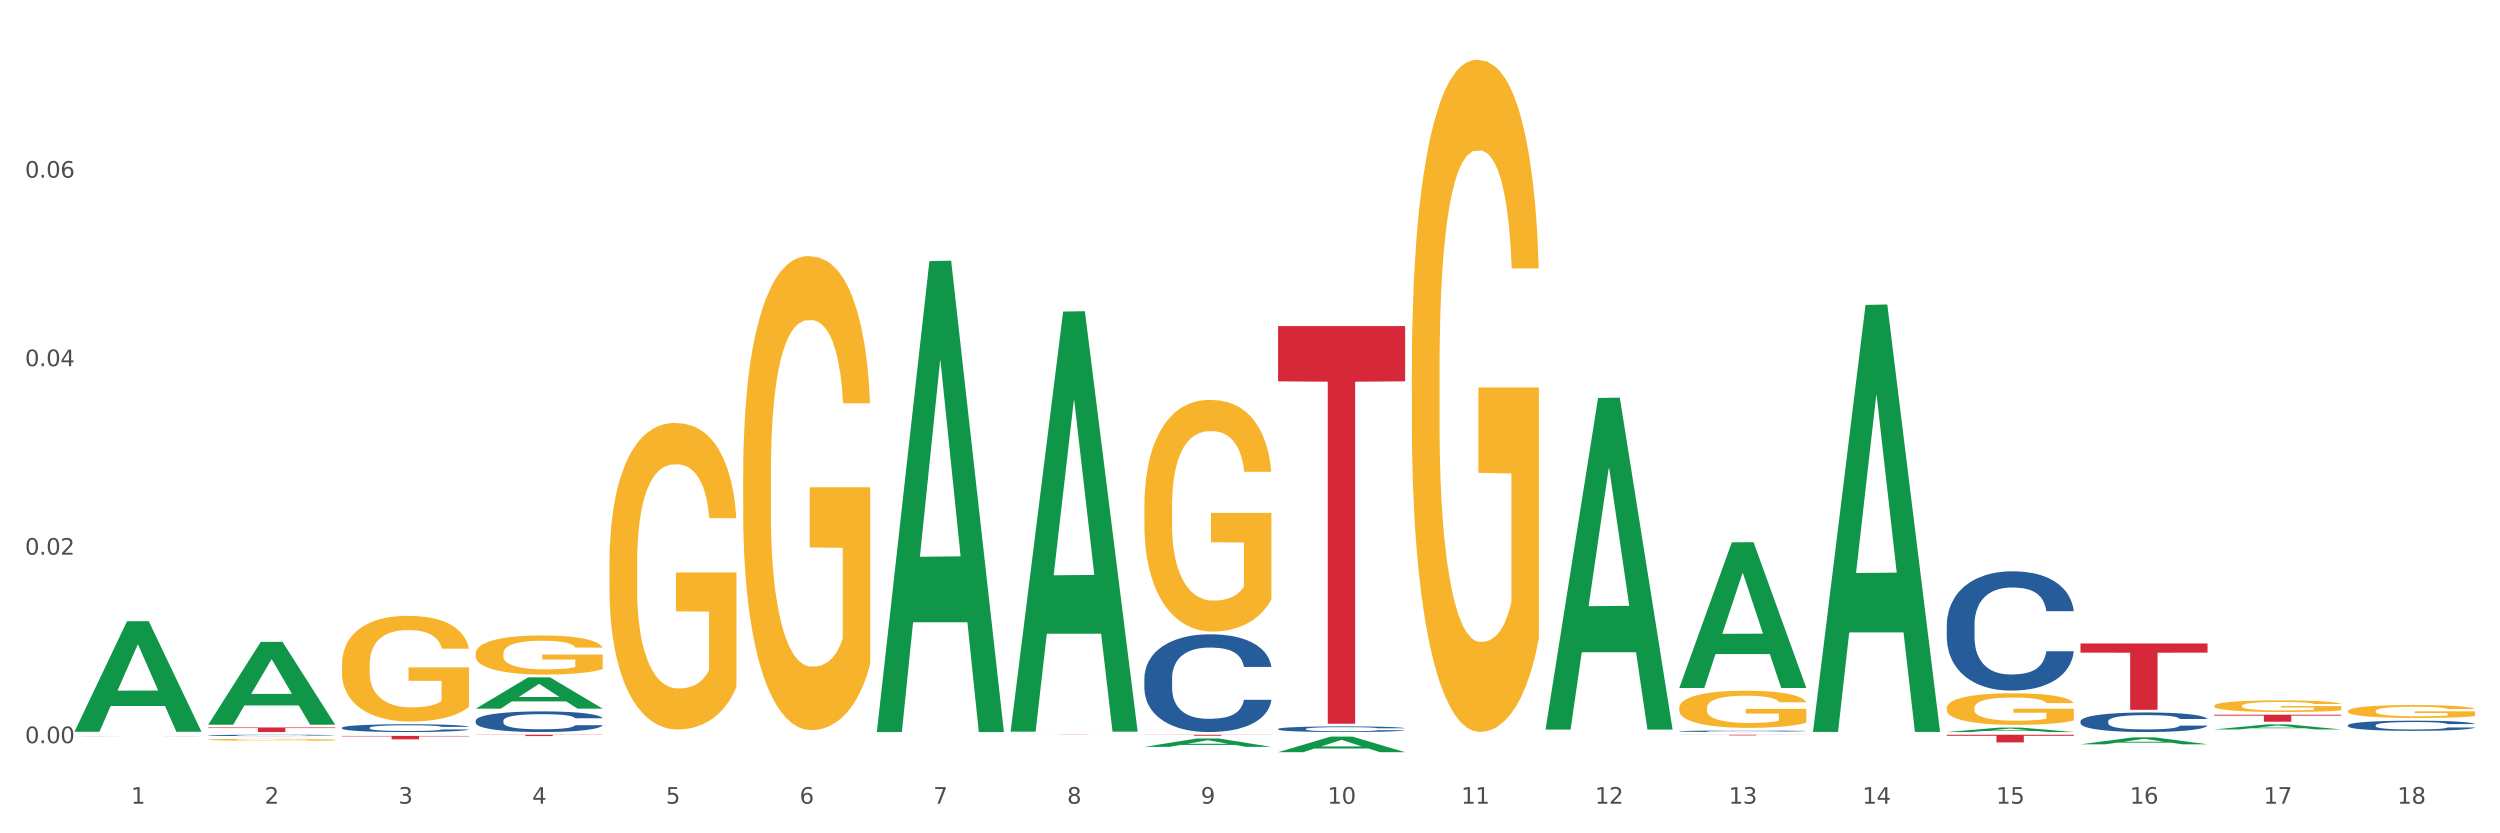 <?xml version="1.0" encoding="utf-8" standalone="no"?>
<!DOCTYPE svg PUBLIC "-//W3C//DTD SVG 1.1//EN"
  "http://www.w3.org/Graphics/SVG/1.1/DTD/svg11.dtd">
<svg xmlns:xlink="http://www.w3.org/1999/xlink" width="1080pt" height="360pt" viewBox="0 0 1080 360" xmlns="http://www.w3.org/2000/svg" version="1.1">
 <rect x="0" y="0" width="1080" height="360" fill="#333333" stroke="none"/>
 <defs>
  <style type="text/css">*{stroke-linejoin: round; stroke-linecap: butt}</style>
 </defs>
 <g id="figure_1">
  <g id="patch_1">
   <path d="M 0 360 
L 1080 360 
L 1080 0 
L 0 0 
z
" style="fill: #ffffff; stroke: #ffffff; stroke-linejoin: miter"/>
  </g>
  <g id="axes_1">
   <g id="matplotlib.axis_1">
    <g id="xtick_1">
     <g id="text_1">
      <!-- 1 -->
      <g style="fill: #4d4d4d" transform="translate(56.563 347.204) scale(0.096 -0.096)">
       <defs>
        <path id="DejaVuSans-31" d="M 794 531 
L 1825 531 
L 1825 4091 
L 703 3866 
L 703 4441 
L 1819 4666 
L 2450 4666 
L 2450 531 
L 3481 531 
L 3481 0 
L 794 0 
L 794 531 
z
" transform="scale(0.016)"/>
       </defs>
       <use xlink:href="#DejaVuSans-31"/>
      </g>
     </g>
    </g>
    <g id="xtick_2">
     <g id="text_2">
      <!-- 2 -->
      <g style="fill: #4d4d4d" transform="translate(114.336 347.204) scale(0.096 -0.096)">
       <defs>
        <path id="DejaVuSans-32" d="M 1228 531 
L 3431 531 
L 3431 0 
L 469 0 
L 469 531 
Q 828 903 1448 1529 
Q 2069 2156 2228 2338 
Q 2531 2678 2651 2914 
Q 2772 3150 2772 3378 
Q 2772 3750 2511 3984 
Q 2250 4219 1831 4219 
Q 1534 4219 1204 4116 
Q 875 4013 500 3803 
L 500 4441 
Q 881 4594 1212 4672 
Q 1544 4750 1819 4750 
Q 2544 4750 2975 4387 
Q 3406 4025 3406 3419 
Q 3406 3131 3298 2873 
Q 3191 2616 2906 2266 
Q 2828 2175 2409 1742 
Q 1991 1309 1228 531 
z
" transform="scale(0.016)"/>
       </defs>
       <use xlink:href="#DejaVuSans-32"/>
      </g>
     </g>
    </g>
    <g id="xtick_3">
     <g id="text_3">
      <!-- 3 -->
      <g style="fill: #4d4d4d" transform="translate(172.109 347.204) scale(0.096 -0.096)">
       <defs>
        <path id="DejaVuSans-33" d="M 2597 2516 
Q 3050 2419 3304 2112 
Q 3559 1806 3559 1356 
Q 3559 666 3084 287 
Q 2609 -91 1734 -91 
Q 1441 -91 1130 -33 
Q 819 25 488 141 
L 488 750 
Q 750 597 1062 519 
Q 1375 441 1716 441 
Q 2309 441 2620 675 
Q 2931 909 2931 1356 
Q 2931 1769 2642 2001 
Q 2353 2234 1838 2234 
L 1294 2234 
L 1294 2753 
L 1863 2753 
Q 2328 2753 2575 2939 
Q 2822 3125 2822 3475 
Q 2822 3834 2567 4026 
Q 2313 4219 1838 4219 
Q 1578 4219 1281 4162 
Q 984 4106 628 3988 
L 628 4550 
Q 988 4650 1302 4700 
Q 1616 4750 1894 4750 
Q 2613 4750 3031 4423 
Q 3450 4097 3450 3541 
Q 3450 3153 3228 2886 
Q 3006 2619 2597 2516 
z
" transform="scale(0.016)"/>
       </defs>
       <use xlink:href="#DejaVuSans-33"/>
      </g>
     </g>
    </g>
    <g id="xtick_4">
     <g id="text_4">
      <!-- 4 -->
      <g style="fill: #4d4d4d" transform="translate(229.882 347.204) scale(0.096 -0.096)">
       <defs>
        <path id="DejaVuSans-34" d="M 2419 4116 
L 825 1625 
L 2419 1625 
L 2419 4116 
z
M 2253 4666 
L 3047 4666 
L 3047 1625 
L 3713 1625 
L 3713 1100 
L 3047 1100 
L 3047 0 
L 2419 0 
L 2419 1100 
L 313 1100 
L 313 1709 
L 2253 4666 
z
" transform="scale(0.016)"/>
       </defs>
       <use xlink:href="#DejaVuSans-34"/>
      </g>
     </g>
    </g>
    <g id="xtick_5">
     <g id="text_5">
      <!-- 5 -->
      <g style="fill: #4d4d4d" transform="translate(287.655 347.204) scale(0.096 -0.096)">
       <defs>
        <path id="DejaVuSans-35" d="M 691 4666 
L 3169 4666 
L 3169 4134 
L 1269 4134 
L 1269 2991 
Q 1406 3038 1543 3061 
Q 1681 3084 1819 3084 
Q 2600 3084 3056 2656 
Q 3513 2228 3513 1497 
Q 3513 744 3044 326 
Q 2575 -91 1722 -91 
Q 1428 -91 1123 -41 
Q 819 9 494 109 
L 494 744 
Q 775 591 1075 516 
Q 1375 441 1709 441 
Q 2250 441 2565 725 
Q 2881 1009 2881 1497 
Q 2881 1984 2565 2268 
Q 2250 2553 1709 2553 
Q 1456 2553 1204 2497 
Q 953 2441 691 2322 
L 691 4666 
z
" transform="scale(0.016)"/>
       </defs>
       <use xlink:href="#DejaVuSans-35"/>
      </g>
     </g>
    </g>
    <g id="xtick_6">
     <g id="text_6">
      <!-- 6 -->
      <g style="fill: #4d4d4d" transform="translate(345.428 347.204) scale(0.096 -0.096)">
       <defs>
        <path id="DejaVuSans-36" d="M 2113 2584 
Q 1688 2584 1439 2293 
Q 1191 2003 1191 1497 
Q 1191 994 1439 701 
Q 1688 409 2113 409 
Q 2538 409 2786 701 
Q 3034 994 3034 1497 
Q 3034 2003 2786 2293 
Q 2538 2584 2113 2584 
z
M 3366 4563 
L 3366 3988 
Q 3128 4100 2886 4159 
Q 2644 4219 2406 4219 
Q 1781 4219 1451 3797 
Q 1122 3375 1075 2522 
Q 1259 2794 1537 2939 
Q 1816 3084 2150 3084 
Q 2853 3084 3261 2657 
Q 3669 2231 3669 1497 
Q 3669 778 3244 343 
Q 2819 -91 2113 -91 
Q 1303 -91 875 529 
Q 447 1150 447 2328 
Q 447 3434 972 4092 
Q 1497 4750 2381 4750 
Q 2619 4750 2861 4703 
Q 3103 4656 3366 4563 
z
" transform="scale(0.016)"/>
       </defs>
       <use xlink:href="#DejaVuSans-36"/>
      </g>
     </g>
    </g>
    <g id="xtick_7">
     <g id="text_7">
      <!-- 7 -->
      <g style="fill: #4d4d4d" transform="translate(403.201 347.204) scale(0.096 -0.096)">
       <defs>
        <path id="DejaVuSans-37" d="M 525 4666 
L 3525 4666 
L 3525 4397 
L 1831 0 
L 1172 0 
L 2766 4134 
L 525 4134 
L 525 4666 
z
" transform="scale(0.016)"/>
       </defs>
       <use xlink:href="#DejaVuSans-37"/>
      </g>
     </g>
    </g>
    <g id="xtick_8">
     <g id="text_8">
      <!-- 8 -->
      <g style="fill: #4d4d4d" transform="translate(460.974 347.204) scale(0.096 -0.096)">
       <defs>
        <path id="DejaVuSans-38" d="M 2034 2216 
Q 1584 2216 1326 1975 
Q 1069 1734 1069 1313 
Q 1069 891 1326 650 
Q 1584 409 2034 409 
Q 2484 409 2743 651 
Q 3003 894 3003 1313 
Q 3003 1734 2745 1975 
Q 2488 2216 2034 2216 
z
M 1403 2484 
Q 997 2584 770 2862 
Q 544 3141 544 3541 
Q 544 4100 942 4425 
Q 1341 4750 2034 4750 
Q 2731 4750 3128 4425 
Q 3525 4100 3525 3541 
Q 3525 3141 3298 2862 
Q 3072 2584 2669 2484 
Q 3125 2378 3379 2068 
Q 3634 1759 3634 1313 
Q 3634 634 3220 271 
Q 2806 -91 2034 -91 
Q 1263 -91 848 271 
Q 434 634 434 1313 
Q 434 1759 690 2068 
Q 947 2378 1403 2484 
z
M 1172 3481 
Q 1172 3119 1398 2916 
Q 1625 2713 2034 2713 
Q 2441 2713 2670 2916 
Q 2900 3119 2900 3481 
Q 2900 3844 2670 4047 
Q 2441 4250 2034 4250 
Q 1625 4250 1398 4047 
Q 1172 3844 1172 3481 
z
" transform="scale(0.016)"/>
       </defs>
       <use xlink:href="#DejaVuSans-38"/>
      </g>
     </g>
    </g>
    <g id="xtick_9">
     <g id="text_9">
      <!-- 9 -->
      <g style="fill: #4d4d4d" transform="translate(518.747 347.204) scale(0.096 -0.096)">
       <defs>
        <path id="DejaVuSans-39" d="M 703 97 
L 703 672 
Q 941 559 1184 500 
Q 1428 441 1663 441 
Q 2288 441 2617 861 
Q 2947 1281 2994 2138 
Q 2813 1869 2534 1725 
Q 2256 1581 1919 1581 
Q 1219 1581 811 2004 
Q 403 2428 403 3163 
Q 403 3881 828 4315 
Q 1253 4750 1959 4750 
Q 2769 4750 3195 4129 
Q 3622 3509 3622 2328 
Q 3622 1225 3098 567 
Q 2575 -91 1691 -91 
Q 1453 -91 1209 -44 
Q 966 3 703 97 
z
M 1959 2075 
Q 2384 2075 2632 2365 
Q 2881 2656 2881 3163 
Q 2881 3666 2632 3958 
Q 2384 4250 1959 4250 
Q 1534 4250 1286 3958 
Q 1038 3666 1038 3163 
Q 1038 2656 1286 2365 
Q 1534 2075 1959 2075 
z
" transform="scale(0.016)"/>
       </defs>
       <use xlink:href="#DejaVuSans-39"/>
      </g>
     </g>
    </g>
    <g id="xtick_10">
     <g id="text_10">
      <!-- 10 -->
      <g style="fill: #4d4d4d" transform="translate(573.466 347.204) scale(0.096 -0.096)">
       <defs>
        <path id="DejaVuSans-30" d="M 2034 4250 
Q 1547 4250 1301 3770 
Q 1056 3291 1056 2328 
Q 1056 1369 1301 889 
Q 1547 409 2034 409 
Q 2525 409 2770 889 
Q 3016 1369 3016 2328 
Q 3016 3291 2770 3770 
Q 2525 4250 2034 4250 
z
M 2034 4750 
Q 2819 4750 3233 4129 
Q 3647 3509 3647 2328 
Q 3647 1150 3233 529 
Q 2819 -91 2034 -91 
Q 1250 -91 836 529 
Q 422 1150 422 2328 
Q 422 3509 836 4129 
Q 1250 4750 2034 4750 
z
" transform="scale(0.016)"/>
       </defs>
       <use xlink:href="#DejaVuSans-31"/>
       <use xlink:href="#DejaVuSans-30" transform="translate(63.623 0)"/>
      </g>
     </g>
    </g>
    <g id="xtick_11">
     <g id="text_11">
      <!-- 11 -->
      <g style="fill: #4d4d4d" transform="translate(631.239 347.204) scale(0.096 -0.096)">
       <use xlink:href="#DejaVuSans-31"/>
       <use xlink:href="#DejaVuSans-31" transform="translate(63.623 0)"/>
      </g>
     </g>
    </g>
    <g id="xtick_12">
     <g id="text_12">
      <!-- 12 -->
      <g style="fill: #4d4d4d" transform="translate(689.012 347.204) scale(0.096 -0.096)">
       <use xlink:href="#DejaVuSans-31"/>
       <use xlink:href="#DejaVuSans-32" transform="translate(63.623 0)"/>
      </g>
     </g>
    </g>
    <g id="xtick_13">
     <g id="text_13">
      <!-- 13 -->
      <g style="fill: #4d4d4d" transform="translate(746.785 347.204) scale(0.096 -0.096)">
       <use xlink:href="#DejaVuSans-31"/>
       <use xlink:href="#DejaVuSans-33" transform="translate(63.623 0)"/>
      </g>
     </g>
    </g>
    <g id="xtick_14">
     <g id="text_14">
      <!-- 14 -->
      <g style="fill: #4d4d4d" transform="translate(804.558 347.204) scale(0.096 -0.096)">
       <use xlink:href="#DejaVuSans-31"/>
       <use xlink:href="#DejaVuSans-34" transform="translate(63.623 0)"/>
      </g>
     </g>
    </g>
    <g id="xtick_15">
     <g id="text_15">
      <!-- 15 -->
      <g style="fill: #4d4d4d" transform="translate(862.331 347.204) scale(0.096 -0.096)">
       <use xlink:href="#DejaVuSans-31"/>
       <use xlink:href="#DejaVuSans-35" transform="translate(63.623 0)"/>
      </g>
     </g>
    </g>
    <g id="xtick_16">
     <g id="text_16">
      <!-- 16 -->
      <g style="fill: #4d4d4d" transform="translate(920.104 347.204) scale(0.096 -0.096)">
       <use xlink:href="#DejaVuSans-31"/>
       <use xlink:href="#DejaVuSans-36" transform="translate(63.623 0)"/>
      </g>
     </g>
    </g>
    <g id="xtick_17">
     <g id="text_17">
      <!-- 17 -->
      <g style="fill: #4d4d4d" transform="translate(977.877 347.204) scale(0.096 -0.096)">
       <use xlink:href="#DejaVuSans-31"/>
       <use xlink:href="#DejaVuSans-37" transform="translate(63.623 0)"/>
      </g>
     </g>
    </g>
    <g id="xtick_18">
     <g id="text_18">
      <!-- 18 -->
      <g style="fill: #4d4d4d" transform="translate(1035.65 347.204) scale(0.096 -0.096)">
       <use xlink:href="#DejaVuSans-31"/>
       <use xlink:href="#DejaVuSans-38" transform="translate(63.623 0)"/>
      </g>
     </g>
    </g>
    <g id="xtick_19"/>
    <g id="xtick_20"/>
    <g id="xtick_21"/>
    <g id="xtick_22"/>
    <g id="xtick_23"/>
    <g id="xtick_24"/>
    <g id="xtick_25"/>
    <g id="xtick_26"/>
    <g id="xtick_27"/>
    <g id="xtick_28"/>
    <g id="xtick_29"/>
    <g id="xtick_30"/>
    <g id="xtick_31"/>
    <g id="xtick_32"/>
    <g id="xtick_33"/>
    <g id="xtick_34"/>
    <g id="xtick_35"/>
   </g>
   <g id="matplotlib.axis_2">
    <g id="ytick_1">
     <g id="text_19">
      <!-- 0.00 -->
      <g style="fill: #4d4d4d" transform="translate(10.8 321.054) scale(0.096 -0.096)">
       <defs>
        <path id="DejaVuSans-2e" d="M 684 794 
L 1344 794 
L 1344 0 
L 684 0 
L 684 794 
z
" transform="scale(0.016)"/>
       </defs>
       <use xlink:href="#DejaVuSans-30"/>
       <use xlink:href="#DejaVuSans-2e" transform="translate(63.623 0)"/>
       <use xlink:href="#DejaVuSans-30" transform="translate(95.41 0)"/>
       <use xlink:href="#DejaVuSans-30" transform="translate(159.033 0)"/>
      </g>
     </g>
    </g>
    <g id="ytick_2">
     <g id="text_20">
      <!-- 0.02 -->
      <g style="fill: #4d4d4d" transform="translate(10.8 239.622) scale(0.096 -0.096)">
       <use xlink:href="#DejaVuSans-30"/>
       <use xlink:href="#DejaVuSans-2e" transform="translate(63.623 0)"/>
       <use xlink:href="#DejaVuSans-30" transform="translate(95.41 0)"/>
       <use xlink:href="#DejaVuSans-32" transform="translate(159.033 0)"/>
      </g>
     </g>
    </g>
    <g id="ytick_3">
     <g id="text_21">
      <!-- 0.04 -->
      <g style="fill: #4d4d4d" transform="translate(10.8 158.19) scale(0.096 -0.096)">
       <use xlink:href="#DejaVuSans-30"/>
       <use xlink:href="#DejaVuSans-2e" transform="translate(63.623 0)"/>
       <use xlink:href="#DejaVuSans-30" transform="translate(95.41 0)"/>
       <use xlink:href="#DejaVuSans-34" transform="translate(159.033 0)"/>
      </g>
     </g>
    </g>
    <g id="ytick_4">
     <g id="text_22">
      <!-- 0.06 -->
      <g style="fill: #4d4d4d" transform="translate(10.8 76.758) scale(0.096 -0.096)">
       <use xlink:href="#DejaVuSans-30"/>
       <use xlink:href="#DejaVuSans-2e" transform="translate(63.623 0)"/>
       <use xlink:href="#DejaVuSans-30" transform="translate(95.41 0)"/>
       <use xlink:href="#DejaVuSans-36" transform="translate(159.033 0)"/>
      </g>
     </g>
    </g>
    <g id="ytick_5"/>
    <g id="ytick_6"/>
    <g id="ytick_7"/>
    <g id="ytick_8"/>
   </g>
   <g id="PolyCollection_1">
    <path d="M 32.175 316.041 
L 32.232 315.996 
L 54.864 268.387 
L 64.257 268.342 
L 87.059 316.131 
L 76.196 316.131 
L 71.273 305.003 
L 47.905 305.003 
L 47.735 305.182 
L 42.982 316.131 
L 32.175 316.131 
L 32.175 316.041 
L 50.847 298.362 
L 68.331 298.317 
L 59.674 278.528 
L 59.561 278.438 
L 59.447 278.573 
L 50.79 298.317 
L 50.847 298.362 
L 32.175 316.041 
z
" clip-path="url(#p173569d2a0)" style="fill: #109648"/>
    <path d="M 205.494 317.407 
L 260.378 317.407 
L 260.378 317.488 
L 238.789 317.488 
L 238.789 317.988 
L 226.953 317.988 
L 226.953 317.488 
L 205.494 317.488 
L 205.494 317.407 
L 205.494 317.407 
z
" clip-path="url(#p173569d2a0)" style="fill: #d62839"/>
    <path d="M 147.721 317.91 
L 202.605 317.91 
L 202.605 318.115 
L 181.016 318.117 
L 181.016 319.387 
L 169.18 319.387 
L 169.18 318.117 
L 147.721 318.115 
L 147.721 317.911 
L 147.721 317.91 
z
" clip-path="url(#p173569d2a0)" style="fill: #d62839"/>
    <path d="M 89.948 314.259 
L 144.832 314.259 
L 144.832 314.535 
L 123.243 314.536 
L 123.243 316.24 
L 111.407 316.24 
L 111.407 314.536 
L 89.948 314.535 
L 89.948 314.261 
L 89.948 314.259 
z
" clip-path="url(#p173569d2a0)" style="fill: #d62839"/>
    <path d="M 609.905 159.972 
L 609.97 159.707 
L 609.97 150.158 
L 610.099 141.936 
L 610.747 122.042 
L 611.719 105.597 
L 612.432 96.844 
L 613.145 89.683 
L 613.987 82.521 
L 615.024 75.095 
L 616.903 64.22 
L 618.069 58.65 
L 619.495 52.814 
L 622.087 44.326 
L 623.966 39.552 
L 625.91 35.573 
L 629.085 30.799 
L 631.159 28.677 
L 633.362 27.086 
L 636.019 26.025 
L 638.027 25.759 
L 642.434 26.555 
L 646.192 28.942 
L 648.006 30.799 
L 650.339 33.982 
L 651.57 36.104 
L 653.579 40.348 
L 655.653 45.918 
L 657.078 50.692 
L 659.216 59.71 
L 660.836 68.729 
L 662.327 79.869 
L 663.104 87.561 
L 663.688 94.722 
L 664.206 102.945 
L 664.724 115.942 
L 653.061 115.942 
L 652.607 106.658 
L 651.894 97.905 
L 650.857 89.418 
L 649.95 84.113 
L 648.395 77.482 
L 646.97 73.238 
L 645.479 70.055 
L 643.665 67.403 
L 642.239 66.076 
L 640.231 65.015 
L 636.278 65.281 
L 633.621 67.403 
L 631.807 70.055 
L 630.64 72.442 
L 629.604 75.095 
L 628.437 78.808 
L 627.076 84.378 
L 626.104 89.418 
L 625.132 95.783 
L 624.355 102.149 
L 623.642 109.576 
L 623.059 117.533 
L 622.605 125.756 
L 622.217 135.835 
L 621.893 152.545 
L 621.893 188.883 
L 622.022 197.106 
L 622.346 207.981 
L 622.735 216.203 
L 623.383 226.017 
L 623.966 232.648 
L 625.068 242.197 
L 626.299 250.154 
L 627.271 255.194 
L 628.243 259.438 
L 629.928 265.273 
L 631.807 270.048 
L 633.427 272.965 
L 635.63 275.618 
L 637.12 276.679 
L 638.416 277.209 
L 641.591 277.209 
L 643.859 276.413 
L 646.386 274.557 
L 648.33 272.169 
L 649.95 269.252 
L 651.765 264.477 
L 652.931 259.968 
L 652.931 204.533 
L 638.675 204.267 
L 638.675 167.399 
L 664.789 167.399 
L 664.789 275.618 
L 663.688 281.188 
L 662.456 286.227 
L 661.16 290.736 
L 659.216 296.307 
L 656.884 301.611 
L 654.81 305.325 
L 652.607 308.508 
L 650.015 311.425 
L 646.646 314.078 
L 644.572 315.139 
L 641.98 315.934 
L 638.935 316.2 
L 636.278 315.669 
L 633.686 314.343 
L 630.964 311.956 
L 628.308 308.508 
L 626.299 305.059 
L 624.29 300.816 
L 622.152 295.246 
L 620.467 289.941 
L 619.171 285.166 
L 617.745 279.066 
L 616.19 271.109 
L 615.024 263.947 
L 613.987 256.52 
L 612.886 246.971 
L 612.108 238.749 
L 611.33 228.405 
L 610.877 220.712 
L 610.358 208.777 
L 609.97 192.066 
L 609.905 159.972 
z
" clip-path="url(#p173569d2a0)" style="fill: #f7b32b"/>
    <path d="M 263.267 243.905 
L 263.332 243.785 
L 263.332 239.43 
L 263.461 235.681 
L 264.109 226.609 
L 265.081 219.11 
L 265.794 215.119 
L 266.507 211.853 
L 267.349 208.588 
L 268.386 205.201 
L 270.265 200.242 
L 271.432 197.702 
L 272.857 195.041 
L 275.449 191.171 
L 277.328 188.994 
L 279.272 187.179 
L 282.447 185.002 
L 284.521 184.035 
L 286.724 183.309 
L 289.381 182.825 
L 291.389 182.704 
L 295.796 183.067 
L 299.554 184.156 
L 301.368 185.002 
L 303.701 186.454 
L 304.932 187.421 
L 306.941 189.356 
L 309.015 191.896 
L 310.44 194.074 
L 312.579 198.186 
L 314.199 202.298 
L 315.689 207.378 
L 316.466 210.886 
L 317.05 214.151 
L 317.568 217.901 
L 318.086 223.828 
L 306.423 223.828 
L 305.969 219.594 
L 305.256 215.603 
L 304.22 211.732 
L 303.312 209.313 
L 301.757 206.29 
L 300.332 204.354 
L 298.841 202.903 
L 297.027 201.693 
L 295.601 201.089 
L 293.593 200.605 
L 289.64 200.726 
L 286.983 201.693 
L 285.169 202.903 
L 284.002 203.992 
L 282.966 205.201 
L 281.799 206.894 
L 280.439 209.434 
L 279.467 211.732 
L 278.495 214.635 
L 277.717 217.538 
L 277.004 220.925 
L 276.421 224.553 
L 275.967 228.303 
L 275.579 232.899 
L 275.255 240.519 
L 275.255 257.089 
L 275.384 260.839 
L 275.708 265.798 
L 276.097 269.547 
L 276.745 274.022 
L 277.328 277.046 
L 278.43 281.4 
L 279.661 285.029 
L 280.633 287.327 
L 281.605 289.262 
L 283.29 291.923 
L 285.169 294.1 
L 286.789 295.431 
L 288.992 296.64 
L 290.482 297.124 
L 291.778 297.366 
L 294.953 297.366 
L 297.221 297.003 
L 299.748 296.156 
L 301.692 295.068 
L 303.312 293.737 
L 305.127 291.56 
L 306.293 289.504 
L 306.293 264.225 
L 292.037 264.104 
L 292.037 247.292 
L 318.151 247.292 
L 318.151 296.64 
L 317.05 299.18 
L 315.819 301.478 
L 314.523 303.535 
L 312.579 306.074 
L 310.246 308.494 
L 308.172 310.187 
L 305.969 311.638 
L 303.377 312.969 
L 300.008 314.178 
L 297.934 314.662 
L 295.342 315.025 
L 292.297 315.146 
L 289.64 314.904 
L 287.048 314.299 
L 284.326 313.211 
L 281.67 311.638 
L 279.661 310.066 
L 277.652 308.131 
L 275.514 305.591 
L 273.829 303.172 
L 272.533 300.995 
L 271.108 298.213 
L 269.552 294.584 
L 268.386 291.318 
L 267.349 287.932 
L 266.248 283.578 
L 265.47 279.828 
L 264.692 275.111 
L 264.239 271.603 
L 263.721 266.161 
L 263.332 258.541 
L 263.267 243.905 
z
" clip-path="url(#p173569d2a0)" style="fill: #f7b32b"/>
    <path d="M 205.494 282.336 
L 205.559 282.32 
L 205.559 281.765 
L 205.688 281.286 
L 206.336 280.128 
L 207.308 279.172 
L 208.021 278.662 
L 208.734 278.245 
L 209.576 277.829 
L 210.613 277.396 
L 212.492 276.764 
L 213.659 276.439 
L 215.084 276.1 
L 217.676 275.606 
L 219.555 275.328 
L 221.499 275.097 
L 224.674 274.819 
L 226.748 274.695 
L 228.951 274.603 
L 231.608 274.541 
L 233.616 274.526 
L 238.023 274.572 
L 241.781 274.711 
L 243.595 274.819 
L 245.928 275.004 
L 247.159 275.127 
L 249.168 275.374 
L 251.242 275.699 
L 252.667 275.976 
L 254.806 276.501 
L 256.426 277.026 
L 257.916 277.674 
L 258.694 278.122 
L 259.277 278.539 
L 259.795 279.017 
L 260.313 279.773 
L 248.65 279.773 
L 248.196 279.233 
L 247.483 278.724 
L 246.447 278.23 
L 245.539 277.921 
L 243.984 277.535 
L 242.559 277.288 
L 241.068 277.103 
L 239.254 276.949 
L 237.828 276.872 
L 235.82 276.81 
L 231.867 276.825 
L 229.21 276.949 
L 227.396 277.103 
L 226.229 277.242 
L 225.193 277.396 
L 224.026 277.613 
L 222.666 277.937 
L 221.694 278.23 
L 220.722 278.6 
L 219.944 278.971 
L 219.231 279.403 
L 218.648 279.866 
L 218.194 280.345 
L 217.806 280.931 
L 217.482 281.904 
L 217.482 284.018 
L 217.611 284.497 
L 217.935 285.129 
L 218.324 285.608 
L 218.972 286.179 
L 219.555 286.565 
L 220.657 287.121 
L 221.888 287.584 
L 222.86 287.877 
L 223.832 288.124 
L 225.517 288.463 
L 227.396 288.741 
L 229.016 288.911 
L 231.219 289.065 
L 232.709 289.127 
L 234.005 289.158 
L 237.18 289.158 
L 239.448 289.112 
L 241.975 289.004 
L 243.919 288.865 
L 245.539 288.695 
L 247.354 288.417 
L 248.52 288.155 
L 248.52 284.929 
L 234.264 284.913 
L 234.264 282.768 
L 260.378 282.768 
L 260.378 289.065 
L 259.277 289.39 
L 258.046 289.683 
L 256.75 289.945 
L 254.806 290.269 
L 252.473 290.578 
L 250.399 290.794 
L 248.196 290.979 
L 245.604 291.149 
L 242.235 291.304 
L 240.161 291.365 
L 237.569 291.412 
L 234.524 291.427 
L 231.867 291.396 
L 229.275 291.319 
L 226.553 291.18 
L 223.897 290.979 
L 221.888 290.779 
L 219.879 290.532 
L 217.741 290.208 
L 216.056 289.899 
L 214.76 289.621 
L 213.335 289.266 
L 211.779 288.803 
L 210.613 288.386 
L 209.576 287.954 
L 208.475 287.398 
L 207.697 286.92 
L 206.92 286.318 
L 206.466 285.87 
L 205.948 285.176 
L 205.559 284.203 
L 205.494 282.336 
z
" clip-path="url(#p173569d2a0)" style="fill: #f7b32b"/>
    <path d="M 956.543 315.115 
L 956.599 315.113 
L 979.232 312.948 
L 988.625 312.946 
L 1011.427 315.119 
L 1000.563 315.119 
L 995.641 314.613 
L 972.272 314.613 
L 972.103 314.621 
L 967.35 315.119 
L 956.543 315.119 
L 956.543 315.115 
L 975.215 314.311 
L 992.698 314.309 
L 984.041 313.409 
L 983.928 313.405 
L 983.815 313.411 
L 975.158 314.309 
L 975.215 314.311 
L 956.543 315.115 
z
" clip-path="url(#p173569d2a0)" style="fill: #109648"/>
    <path d="M 378.813 315.858 
L 378.869 315.667 
L 401.502 112.799 
L 410.895 112.608 
L 433.697 316.24 
L 422.834 316.24 
L 417.911 268.822 
L 394.543 268.822 
L 394.373 269.586 
L 389.62 316.24 
L 378.813 316.24 
L 378.813 315.858 
L 397.485 240.523 
L 414.969 240.332 
L 406.312 156.011 
L 406.198 155.629 
L 406.085 156.202 
L 397.428 240.332 
L 397.485 240.523 
L 378.813 315.858 
z
" clip-path="url(#p173569d2a0)" style="fill: #109648"/>
    <path d="M 956.543 308.754 
L 1011.427 308.754 
L 1011.427 309.175 
L 989.837 309.177 
L 989.837 311.779 
L 978.002 311.779 
L 978.002 309.177 
L 956.543 309.175 
L 956.543 308.757 
L 956.543 308.754 
z
" clip-path="url(#p173569d2a0)" style="fill: #d62839"/>
    <path d="M 898.77 277.966 
L 953.654 277.966 
L 953.654 281.948 
L 932.064 281.975 
L 932.064 306.621 
L 920.229 306.621 
L 920.229 281.975 
L 898.77 281.948 
L 898.77 277.993 
L 898.77 277.966 
z
" clip-path="url(#p173569d2a0)" style="fill: #d62839"/>
    <path d="M 840.997 317.407 
L 895.881 317.407 
L 895.881 317.866 
L 874.291 317.869 
L 874.291 320.709 
L 862.456 320.709 
L 862.456 317.869 
L 840.997 317.866 
L 840.997 317.41 
L 840.997 317.407 
z
" clip-path="url(#p173569d2a0)" style="fill: #d62839"/>
    <path d="M 725.451 317.407 
L 780.335 317.407 
L 780.335 317.447 
L 758.746 317.448 
L 758.746 317.698 
L 746.91 317.698 
L 746.91 317.448 
L 725.451 317.447 
L 725.451 317.407 
L 725.451 317.407 
z
" clip-path="url(#p173569d2a0)" style="fill: #d62839"/>
    <path d="M 552.132 140.867 
L 607.016 140.867 
L 607.016 164.738 
L 585.427 164.899 
L 585.427 312.641 
L 573.591 312.641 
L 573.591 164.899 
L 552.132 164.738 
L 552.132 141.028 
L 552.132 140.867 
z
" clip-path="url(#p173569d2a0)" style="fill: #d62839"/>
    <path d="M 494.359 317.407 
L 549.243 317.407 
L 549.243 317.467 
L 527.654 317.468 
L 527.654 317.842 
L 515.818 317.842 
L 515.818 317.468 
L 494.359 317.467 
L 494.359 317.407 
L 494.359 317.407 
z
" clip-path="url(#p173569d2a0)" style="fill: #d62839"/>
    <path d="M 321.04 205.25 
L 321.105 205.063 
L 321.105 198.329 
L 321.234 192.531 
L 321.882 178.503 
L 322.854 166.907 
L 323.567 160.735 
L 324.28 155.685 
L 325.122 150.635 
L 326.159 145.398 
L 328.038 137.729 
L 329.205 133.801 
L 330.63 129.687 
L 333.222 123.701 
L 335.101 120.335 
L 337.045 117.529 
L 340.22 114.162 
L 342.294 112.666 
L 344.497 111.544 
L 347.154 110.796 
L 349.162 110.609 
L 353.569 111.17 
L 357.327 112.853 
L 359.141 114.162 
L 361.474 116.407 
L 362.705 117.903 
L 364.714 120.896 
L 366.788 124.824 
L 368.213 128.19 
L 370.352 134.55 
L 371.972 140.909 
L 373.462 148.764 
L 374.239 154.188 
L 374.823 159.238 
L 375.341 165.037 
L 375.859 174.201 
L 364.196 174.201 
L 363.742 167.655 
L 363.029 161.483 
L 361.993 155.498 
L 361.085 151.757 
L 359.53 147.081 
L 358.105 144.088 
L 356.614 141.844 
L 354.8 139.974 
L 353.374 139.038 
L 351.366 138.29 
L 347.413 138.477 
L 344.756 139.974 
L 342.942 141.844 
L 341.775 143.527 
L 340.739 145.398 
L 339.572 148.016 
L 338.212 151.944 
L 337.24 155.498 
L 336.268 159.987 
L 335.49 164.476 
L 334.777 169.713 
L 334.194 175.324 
L 333.74 181.122 
L 333.352 188.229 
L 333.028 200.013 
L 333.028 225.637 
L 333.157 231.435 
L 333.481 239.104 
L 333.87 244.902 
L 334.518 251.822 
L 335.101 256.498 
L 336.203 263.231 
L 337.434 268.843 
L 338.406 272.396 
L 339.378 275.389 
L 341.063 279.504 
L 342.942 282.87 
L 344.562 284.928 
L 346.765 286.798 
L 348.255 287.546 
L 349.551 287.92 
L 352.726 287.92 
L 354.994 287.359 
L 357.521 286.05 
L 359.465 284.367 
L 361.085 282.309 
L 362.9 278.943 
L 364.066 275.763 
L 364.066 236.672 
L 349.81 236.485 
L 349.81 210.487 
L 375.924 210.487 
L 375.924 286.798 
L 374.823 290.726 
L 373.591 294.28 
L 372.296 297.459 
L 370.352 301.387 
L 368.019 305.128 
L 365.945 307.746 
L 363.742 309.991 
L 361.15 312.048 
L 357.781 313.919 
L 355.707 314.667 
L 353.115 315.228 
L 350.07 315.415 
L 347.413 315.041 
L 344.821 314.106 
L 342.099 312.422 
L 339.443 309.991 
L 337.434 307.559 
L 335.425 304.567 
L 333.287 300.639 
L 331.602 296.898 
L 330.306 293.532 
L 328.881 289.23 
L 327.325 283.619 
L 326.159 278.569 
L 325.122 273.331 
L 324.021 266.598 
L 323.243 260.8 
L 322.465 253.505 
L 322.012 248.081 
L 321.493 239.665 
L 321.105 227.881 
L 321.04 205.25 
z
" clip-path="url(#p173569d2a0)" style="fill: #f7b32b"/>
    <path d="M 956.543 304.889 
L 956.607 304.885 
L 956.607 304.72 
L 956.737 304.578 
L 957.385 304.234 
L 958.357 303.95 
L 959.07 303.799 
L 959.783 303.675 
L 960.625 303.551 
L 961.662 303.423 
L 963.541 303.235 
L 964.707 303.139 
L 966.133 303.038 
L 968.725 302.892 
L 970.604 302.809 
L 972.548 302.74 
L 975.723 302.658 
L 977.797 302.621 
L 980 302.594 
L 982.656 302.575 
L 984.665 302.571 
L 989.072 302.585 
L 992.83 302.626 
L 994.644 302.658 
L 996.977 302.713 
L 998.208 302.75 
L 1000.217 302.823 
L 1002.29 302.919 
L 1003.716 303.002 
L 1005.854 303.157 
L 1007.474 303.313 
L 1008.965 303.505 
L 1009.742 303.638 
L 1010.325 303.762 
L 1010.844 303.904 
L 1011.362 304.129 
L 999.698 304.129 
L 999.245 303.968 
L 998.532 303.817 
L 997.495 303.67 
L 996.588 303.579 
L 995.033 303.464 
L 993.607 303.391 
L 992.117 303.336 
L 990.303 303.29 
L 988.877 303.267 
L 986.868 303.249 
L 982.916 303.254 
L 980.259 303.29 
L 978.445 303.336 
L 977.278 303.377 
L 976.241 303.423 
L 975.075 303.487 
L 973.714 303.583 
L 972.742 303.67 
L 971.77 303.78 
L 970.993 303.89 
L 970.28 304.019 
L 969.697 304.156 
L 969.243 304.298 
L 968.854 304.472 
L 968.53 304.761 
L 968.53 305.389 
L 968.66 305.531 
L 968.984 305.718 
L 969.373 305.86 
L 970.021 306.03 
L 970.604 306.144 
L 971.706 306.309 
L 972.937 306.447 
L 973.909 306.534 
L 974.881 306.607 
L 976.565 306.708 
L 978.445 306.79 
L 980.065 306.841 
L 982.268 306.887 
L 983.758 306.905 
L 985.054 306.914 
L 988.229 306.914 
L 990.497 306.9 
L 993.024 306.868 
L 994.968 306.827 
L 996.588 306.777 
L 998.403 306.694 
L 999.569 306.616 
L 999.569 305.659 
L 985.313 305.654 
L 985.313 305.017 
L 1011.427 305.017 
L 1011.427 306.887 
L 1010.325 306.983 
L 1009.094 307.07 
L 1007.798 307.148 
L 1005.854 307.244 
L 1003.522 307.336 
L 1001.448 307.4 
L 999.245 307.455 
L 996.653 307.505 
L 993.283 307.551 
L 991.21 307.569 
L 988.618 307.583 
L 985.572 307.588 
L 982.916 307.578 
L 980.324 307.556 
L 977.602 307.514 
L 974.945 307.455 
L 972.937 307.395 
L 970.928 307.322 
L 968.79 307.226 
L 967.105 307.134 
L 965.809 307.052 
L 964.383 306.946 
L 962.828 306.809 
L 961.662 306.685 
L 960.625 306.557 
L 959.523 306.392 
L 958.746 306.25 
L 957.968 306.071 
L 957.515 305.938 
L 956.996 305.732 
L 956.607 305.443 
L 956.543 304.889 
z
" clip-path="url(#p173569d2a0)" style="fill: #f7b32b"/>
    <path d="M 840.997 305.811 
L 841.062 305.798 
L 841.062 305.35 
L 841.191 304.963 
L 841.839 304.028 
L 842.811 303.255 
L 843.524 302.844 
L 844.237 302.507 
L 845.079 302.17 
L 846.116 301.821 
L 847.995 301.31 
L 849.161 301.048 
L 850.587 300.774 
L 853.179 300.375 
L 855.058 300.151 
L 857.002 299.964 
L 860.177 299.739 
L 862.251 299.64 
L 864.454 299.565 
L 867.111 299.515 
L 869.119 299.502 
L 873.526 299.54 
L 877.284 299.652 
L 879.098 299.739 
L 881.431 299.889 
L 882.662 299.989 
L 884.671 300.188 
L 886.744 300.45 
L 888.17 300.674 
L 890.308 301.098 
L 891.928 301.522 
L 893.419 302.046 
L 894.196 302.407 
L 894.779 302.744 
L 895.298 303.13 
L 895.816 303.741 
L 884.153 303.741 
L 883.699 303.305 
L 882.986 302.894 
L 881.949 302.495 
L 881.042 302.245 
L 879.487 301.934 
L 878.061 301.734 
L 876.571 301.584 
L 874.757 301.46 
L 873.331 301.397 
L 871.322 301.348 
L 867.37 301.36 
L 864.713 301.46 
L 862.899 301.584 
L 861.732 301.697 
L 860.695 301.821 
L 859.529 301.996 
L 858.168 302.258 
L 857.196 302.495 
L 856.224 302.794 
L 855.447 303.093 
L 854.734 303.442 
L 854.151 303.816 
L 853.697 304.203 
L 853.308 304.676 
L 852.984 305.462 
L 852.984 307.17 
L 853.114 307.556 
L 853.438 308.068 
L 853.827 308.454 
L 854.475 308.915 
L 855.058 309.227 
L 856.16 309.676 
L 857.391 310.05 
L 858.363 310.287 
L 859.335 310.486 
L 861.019 310.76 
L 862.899 310.985 
L 864.519 311.122 
L 866.722 311.247 
L 868.212 311.297 
L 869.508 311.322 
L 872.683 311.322 
L 874.951 311.284 
L 877.478 311.197 
L 879.422 311.085 
L 881.042 310.948 
L 882.857 310.723 
L 884.023 310.511 
L 884.023 307.905 
L 869.767 307.893 
L 869.767 306.16 
L 895.881 306.16 
L 895.881 311.247 
L 894.779 311.509 
L 893.548 311.745 
L 892.252 311.957 
L 890.308 312.219 
L 887.976 312.469 
L 885.902 312.643 
L 883.699 312.793 
L 881.107 312.93 
L 877.737 313.055 
L 875.664 313.104 
L 873.072 313.142 
L 870.026 313.154 
L 867.37 313.129 
L 864.778 313.067 
L 862.056 312.955 
L 859.4 312.793 
L 857.391 312.631 
L 855.382 312.431 
L 853.244 312.169 
L 851.559 311.92 
L 850.263 311.696 
L 848.837 311.409 
L 847.282 311.035 
L 846.116 310.698 
L 845.079 310.349 
L 843.977 309.9 
L 843.2 309.514 
L 842.422 309.028 
L 841.969 308.666 
L 841.45 308.105 
L 841.062 307.319 
L 840.997 305.811 
z
" clip-path="url(#p173569d2a0)" style="fill: #f7b32b"/>
    <path d="M 725.451 305.812 
L 725.516 305.797 
L 725.516 305.27 
L 725.645 304.815 
L 726.293 303.716 
L 727.265 302.808 
L 727.978 302.324 
L 728.691 301.928 
L 729.533 301.532 
L 730.57 301.122 
L 732.449 300.521 
L 733.615 300.213 
L 735.041 299.891 
L 737.633 299.422 
L 739.512 299.158 
L 741.456 298.938 
L 744.631 298.675 
L 746.705 298.557 
L 748.908 298.469 
L 751.565 298.411 
L 753.573 298.396 
L 757.98 298.44 
L 761.738 298.572 
L 763.552 298.675 
L 765.885 298.85 
L 767.116 298.968 
L 769.125 299.202 
L 771.199 299.51 
L 772.624 299.774 
L 774.762 300.272 
L 776.382 300.77 
L 777.873 301.386 
L 778.65 301.811 
L 779.234 302.207 
L 779.752 302.661 
L 780.27 303.379 
L 768.607 303.379 
L 768.153 302.866 
L 767.44 302.383 
L 766.403 301.914 
L 765.496 301.62 
L 763.941 301.254 
L 762.516 301.02 
L 761.025 300.844 
L 759.211 300.697 
L 757.785 300.624 
L 755.776 300.565 
L 751.824 300.58 
L 749.167 300.697 
L 747.353 300.844 
L 746.186 300.976 
L 745.15 301.122 
L 743.983 301.327 
L 742.622 301.635 
L 741.65 301.914 
L 740.678 302.265 
L 739.901 302.617 
L 739.188 303.027 
L 738.605 303.467 
L 738.151 303.921 
L 737.762 304.478 
L 737.438 305.402 
L 737.438 307.41 
L 737.568 307.864 
L 737.892 308.465 
L 738.281 308.919 
L 738.929 309.462 
L 739.512 309.828 
L 740.614 310.356 
L 741.845 310.795 
L 742.817 311.074 
L 743.789 311.308 
L 745.474 311.631 
L 747.353 311.894 
L 748.973 312.056 
L 751.176 312.202 
L 752.666 312.261 
L 753.962 312.29 
L 757.137 312.29 
L 759.405 312.246 
L 761.932 312.144 
L 763.876 312.012 
L 765.496 311.85 
L 767.311 311.587 
L 768.477 311.338 
L 768.477 308.274 
L 754.221 308.26 
L 754.221 306.222 
L 780.335 306.222 
L 780.335 312.202 
L 779.234 312.51 
L 778.002 312.788 
L 776.706 313.038 
L 774.762 313.345 
L 772.43 313.639 
L 770.356 313.844 
L 768.153 314.02 
L 765.561 314.181 
L 762.192 314.327 
L 760.118 314.386 
L 757.526 314.43 
L 754.48 314.445 
L 751.824 314.415 
L 749.232 314.342 
L 746.51 314.21 
L 743.854 314.02 
L 741.845 313.829 
L 739.836 313.595 
L 737.698 313.287 
L 736.013 312.994 
L 734.717 312.73 
L 733.291 312.393 
L 731.736 311.953 
L 730.57 311.557 
L 729.533 311.147 
L 728.431 310.619 
L 727.654 310.165 
L 726.876 309.593 
L 726.423 309.168 
L 725.904 308.509 
L 725.516 307.586 
L 725.451 305.812 
z
" clip-path="url(#p173569d2a0)" style="fill: #f7b32b"/>
    <path d="M 1014.316 307.154 
L 1014.38 307.148 
L 1014.38 306.964 
L 1014.51 306.806 
L 1015.158 306.423 
L 1016.13 306.106 
L 1016.843 305.937 
L 1017.556 305.799 
L 1018.398 305.661 
L 1019.435 305.518 
L 1021.314 305.308 
L 1022.48 305.201 
L 1023.906 305.089 
L 1026.498 304.925 
L 1028.377 304.833 
L 1030.321 304.756 
L 1033.496 304.664 
L 1035.57 304.624 
L 1037.773 304.593 
L 1040.429 304.572 
L 1042.438 304.567 
L 1046.845 304.583 
L 1050.603 304.629 
L 1052.417 304.664 
L 1054.75 304.726 
L 1055.981 304.767 
L 1057.99 304.848 
L 1060.063 304.956 
L 1061.489 305.048 
L 1063.627 305.222 
L 1065.247 305.395 
L 1066.738 305.61 
L 1067.515 305.758 
L 1068.098 305.896 
L 1068.617 306.055 
L 1069.135 306.305 
L 1057.471 306.305 
L 1057.018 306.126 
L 1056.305 305.958 
L 1055.268 305.794 
L 1054.361 305.692 
L 1052.806 305.564 
L 1051.38 305.482 
L 1049.89 305.421 
L 1048.076 305.37 
L 1046.65 305.344 
L 1044.641 305.324 
L 1040.689 305.329 
L 1038.032 305.37 
L 1036.218 305.421 
L 1035.051 305.467 
L 1034.014 305.518 
L 1032.848 305.59 
L 1031.487 305.697 
L 1030.515 305.794 
L 1029.543 305.917 
L 1028.766 306.039 
L 1028.053 306.182 
L 1027.47 306.336 
L 1027.016 306.494 
L 1026.627 306.688 
L 1026.303 307.01 
L 1026.303 307.711 
L 1026.433 307.869 
L 1026.757 308.079 
L 1027.146 308.237 
L 1027.794 308.426 
L 1028.377 308.554 
L 1029.479 308.738 
L 1030.71 308.891 
L 1031.682 308.988 
L 1032.654 309.07 
L 1034.338 309.183 
L 1036.218 309.275 
L 1037.838 309.331 
L 1040.041 309.382 
L 1041.531 309.402 
L 1042.827 309.413 
L 1046.002 309.413 
L 1048.27 309.397 
L 1050.797 309.362 
L 1052.741 309.316 
L 1054.361 309.259 
L 1056.176 309.167 
L 1057.342 309.08 
L 1057.342 308.012 
L 1043.086 308.007 
L 1043.086 307.297 
L 1069.2 307.297 
L 1069.2 309.382 
L 1068.098 309.489 
L 1066.867 309.586 
L 1065.571 309.673 
L 1063.627 309.781 
L 1061.295 309.883 
L 1059.221 309.954 
L 1057.018 310.016 
L 1054.426 310.072 
L 1051.056 310.123 
L 1048.983 310.144 
L 1046.391 310.159 
L 1043.345 310.164 
L 1040.689 310.154 
L 1038.097 310.128 
L 1035.375 310.082 
L 1032.718 310.016 
L 1030.71 309.949 
L 1028.701 309.868 
L 1026.563 309.76 
L 1024.878 309.658 
L 1023.582 309.566 
L 1022.156 309.448 
L 1020.601 309.295 
L 1019.435 309.157 
L 1018.398 309.014 
L 1017.296 308.83 
L 1016.519 308.672 
L 1015.741 308.472 
L 1015.288 308.324 
L 1014.769 308.094 
L 1014.38 307.772 
L 1014.316 307.154 
z
" clip-path="url(#p173569d2a0)" style="fill: #f7b32b"/>
    <path d="M 436.586 317.427 
L 491.47 317.427 
L 491.47 317.437 
L 469.881 317.437 
L 469.881 317.498 
L 458.045 317.498 
L 458.045 317.437 
L 436.586 317.437 
L 436.586 317.428 
L 436.586 317.427 
z
" clip-path="url(#p173569d2a0)" style="fill: #d62839"/>
    <path d="M 1014.316 313.305 
L 1014.381 313.301 
L 1014.381 313.189 
L 1014.575 313.036 
L 1015.289 312.756 
L 1016.197 312.543 
L 1017.754 312.294 
L 1018.597 312.19 
L 1019.7 312.073 
L 1021.971 311.885 
L 1024.566 311.724 
L 1026.382 311.636 
L 1027.745 311.579 
L 1030.794 311.479 
L 1032.546 311.435 
L 1034.362 311.399 
L 1035.919 311.375 
L 1038.514 311.347 
L 1040.59 311.335 
L 1042.99 311.331 
L 1045.002 311.335 
L 1047.661 311.351 
L 1051.554 311.399 
L 1053.046 311.427 
L 1055.057 311.475 
L 1057.133 311.539 
L 1058.82 311.604 
L 1060.766 311.696 
L 1062.777 311.816 
L 1064.724 311.969 
L 1066.086 312.109 
L 1067.189 312.258 
L 1068.162 312.438 
L 1068.876 312.635 
L 1069.2 312.8 
L 1057.328 312.8 
L 1057.003 312.651 
L 1056.355 312.491 
L 1055.706 312.382 
L 1054.992 312.294 
L 1053.889 312.194 
L 1052.916 312.129 
L 1051.294 312.053 
L 1049.802 312.005 
L 1048.57 311.977 
L 1047.078 311.953 
L 1043.899 311.929 
L 1041.628 311.929 
L 1040.201 311.937 
L 1038.449 311.957 
L 1036.957 311.985 
L 1035.205 312.033 
L 1033.843 312.085 
L 1032.481 312.153 
L 1031.702 312.202 
L 1030.534 312.29 
L 1029.756 312.362 
L 1028.718 312.487 
L 1028.134 312.575 
L 1027.096 312.804 
L 1026.642 312.972 
L 1026.447 313.089 
L 1026.318 313.217 
L 1026.318 313.843 
L 1026.707 314.124 
L 1027.031 314.245 
L 1027.55 314.381 
L 1028.523 314.558 
L 1029.951 314.73 
L 1031.443 314.855 
L 1032.675 314.931 
L 1033.843 314.987 
L 1035.011 315.031 
L 1036.438 315.072 
L 1037.606 315.096 
L 1039.357 315.12 
L 1041.433 315.132 
L 1043.055 315.132 
L 1046.364 315.112 
L 1047.856 315.092 
L 1049.283 315.063 
L 1050.84 315.019 
L 1052.073 314.971 
L 1052.787 314.935 
L 1053.954 314.859 
L 1054.863 314.778 
L 1055.641 314.686 
L 1056.16 314.606 
L 1056.744 314.485 
L 1057.198 314.349 
L 1057.328 314.277 
L 1069.2 314.277 
L 1068.94 314.421 
L 1068.486 314.562 
L 1067.578 314.75 
L 1066.864 314.859 
L 1065.762 314.991 
L 1064.594 315.104 
L 1062.972 315.228 
L 1061.48 315.32 
L 1059.923 315.401 
L 1058.236 315.473 
L 1055.187 315.573 
L 1054.084 315.601 
L 1051.749 315.649 
L 1049.932 315.678 
L 1047.272 315.706 
L 1044.547 315.722 
L 1041.693 315.726 
L 1039.163 315.718 
L 1036.373 315.694 
L 1034.622 315.67 
L 1032.675 315.633 
L 1030.405 315.577 
L 1028.264 315.509 
L 1026.253 315.429 
L 1024.371 315.336 
L 1022.62 315.232 
L 1020.349 315.059 
L 1018.662 314.891 
L 1017.43 314.734 
L 1016.586 314.602 
L 1015.743 314.433 
L 1015.289 314.317 
L 1014.575 314.036 
L 1014.316 313.775 
L 1014.316 313.305 
z
" clip-path="url(#p173569d2a0)" style="fill: #255c99"/>
    <path d="M 898.77 311.586 
L 898.835 311.578 
L 898.835 311.362 
L 899.029 311.069 
L 899.743 310.528 
L 900.651 310.119 
L 902.208 309.641 
L 903.051 309.44 
L 904.154 309.216 
L 906.425 308.853 
L 909.02 308.545 
L 910.836 308.375 
L 912.199 308.267 
L 915.248 308.074 
L 917 307.989 
L 918.816 307.919 
L 920.373 307.873 
L 922.968 307.819 
L 925.044 307.796 
L 927.444 307.788 
L 929.456 307.796 
L 932.116 307.827 
L 936.008 307.919 
L 937.5 307.973 
L 939.511 308.066 
L 941.587 308.189 
L 943.274 308.313 
L 945.22 308.49 
L 947.231 308.722 
L 949.178 309.015 
L 950.54 309.286 
L 951.643 309.571 
L 952.616 309.918 
L 953.33 310.297 
L 953.654 310.613 
L 941.782 310.613 
L 941.458 310.328 
L 940.809 310.019 
L 940.16 309.81 
L 939.446 309.641 
L 938.344 309.448 
L 937.37 309.324 
L 935.749 309.177 
L 934.256 309.085 
L 933.024 309.031 
L 931.532 308.984 
L 928.353 308.938 
L 926.082 308.938 
L 924.655 308.954 
L 922.903 308.992 
L 921.411 309.046 
L 919.659 309.139 
L 918.297 309.239 
L 916.935 309.37 
L 916.156 309.463 
L 914.988 309.633 
L 914.21 309.772 
L 913.172 310.011 
L 912.588 310.181 
L 911.55 310.621 
L 911.096 310.945 
L 910.901 311.169 
L 910.772 311.416 
L 910.772 312.62 
L 911.161 313.16 
L 911.485 313.392 
L 912.004 313.654 
L 912.977 313.994 
L 914.405 314.326 
L 915.897 314.565 
L 917.129 314.712 
L 918.297 314.82 
L 919.465 314.905 
L 920.892 314.982 
L 922.06 315.028 
L 923.811 315.075 
L 925.887 315.098 
L 927.509 315.098 
L 930.818 315.059 
L 932.31 315.021 
L 933.737 314.967 
L 935.294 314.882 
L 936.527 314.789 
L 937.241 314.72 
L 938.408 314.573 
L 939.317 314.419 
L 940.095 314.241 
L 940.614 314.087 
L 941.198 313.855 
L 941.652 313.593 
L 941.782 313.454 
L 953.654 313.454 
L 953.395 313.732 
L 952.94 314.002 
L 952.032 314.365 
L 951.319 314.573 
L 950.216 314.828 
L 949.048 315.044 
L 947.426 315.283 
L 945.934 315.461 
L 944.377 315.615 
L 942.69 315.754 
L 939.641 315.947 
L 938.538 316.001 
L 936.203 316.094 
L 934.386 316.148 
L 931.726 316.202 
L 929.002 316.233 
L 926.147 316.24 
L 923.617 316.225 
L 920.827 316.178 
L 919.076 316.132 
L 917.129 316.063 
L 914.859 315.955 
L 912.718 315.823 
L 910.707 315.669 
L 908.825 315.491 
L 907.074 315.291 
L 904.803 314.959 
L 903.116 314.635 
L 901.884 314.334 
L 901.04 314.079 
L 900.197 313.755 
L 899.743 313.531 
L 899.029 312.991 
L 898.77 312.489 
L 898.77 311.586 
z
" clip-path="url(#p173569d2a0)" style="fill: #255c99"/>
    <path d="M 840.997 269.956 
L 841.062 269.909 
L 841.062 268.591 
L 841.256 266.803 
L 841.97 263.508 
L 842.878 261.014 
L 844.435 258.096 
L 845.278 256.872 
L 846.381 255.507 
L 848.652 253.295 
L 851.247 251.412 
L 853.063 250.377 
L 854.426 249.718 
L 857.475 248.542 
L 859.227 248.024 
L 861.043 247.6 
L 862.6 247.318 
L 865.195 246.988 
L 867.271 246.847 
L 869.672 246.8 
L 871.683 246.847 
L 874.343 247.035 
L 878.235 247.6 
L 879.727 247.93 
L 881.738 248.494 
L 883.814 249.247 
L 885.501 250.001 
L 887.447 251.083 
L 889.458 252.495 
L 891.405 254.283 
L 892.767 255.931 
L 893.87 257.672 
L 894.843 259.79 
L 895.557 262.096 
L 895.881 264.026 
L 884.009 264.026 
L 883.685 262.284 
L 883.036 260.402 
L 882.387 259.131 
L 881.673 258.096 
L 880.571 256.919 
L 879.597 256.166 
L 877.976 255.272 
L 876.483 254.707 
L 875.251 254.378 
L 873.759 254.095 
L 870.58 253.813 
L 868.309 253.813 
L 866.882 253.907 
L 865.13 254.142 
L 863.638 254.472 
L 861.887 255.036 
L 860.524 255.648 
L 859.162 256.448 
L 858.383 257.013 
L 857.216 258.049 
L 856.437 258.896 
L 855.399 260.355 
L 854.815 261.39 
L 853.777 264.073 
L 853.323 266.05 
L 853.128 267.414 
L 852.999 268.92 
L 852.999 276.263 
L 853.388 279.557 
L 853.712 280.969 
L 854.231 282.569 
L 855.204 284.64 
L 856.632 286.664 
L 858.124 288.123 
L 859.356 289.017 
L 860.524 289.676 
L 861.692 290.194 
L 863.119 290.664 
L 864.287 290.947 
L 866.039 291.229 
L 868.115 291.37 
L 869.736 291.37 
L 873.045 291.135 
L 874.537 290.9 
L 875.964 290.57 
L 877.521 290.052 
L 878.754 289.488 
L 879.468 289.064 
L 880.635 288.17 
L 881.544 287.229 
L 882.322 286.146 
L 882.841 285.205 
L 883.425 283.793 
L 883.879 282.193 
L 884.009 281.345 
L 895.881 281.345 
L 895.622 283.04 
L 895.167 284.687 
L 894.259 286.899 
L 893.546 288.17 
L 892.443 289.723 
L 891.275 291.041 
L 889.653 292.5 
L 888.161 293.582 
L 886.604 294.524 
L 884.917 295.371 
L 881.868 296.547 
L 880.765 296.877 
L 878.43 297.442 
L 876.613 297.771 
L 873.953 298.1 
L 871.229 298.289 
L 868.374 298.336 
L 865.844 298.242 
L 863.054 297.959 
L 861.303 297.677 
L 859.356 297.253 
L 857.086 296.594 
L 854.945 295.794 
L 852.934 294.853 
L 851.052 293.771 
L 849.301 292.547 
L 847.03 290.523 
L 845.343 288.546 
L 844.111 286.711 
L 843.267 285.158 
L 842.424 283.181 
L 841.97 281.816 
L 841.256 278.522 
L 840.997 275.462 
L 840.997 269.956 
z
" clip-path="url(#p173569d2a0)" style="fill: #255c99"/>
    <path d="M 725.451 315.894 
L 725.516 315.893 
L 725.516 315.877 
L 725.71 315.855 
L 726.424 315.815 
L 727.332 315.785 
L 728.889 315.749 
L 729.733 315.734 
L 730.835 315.717 
L 733.106 315.69 
L 735.701 315.668 
L 737.518 315.655 
L 738.88 315.647 
L 741.929 315.632 
L 743.681 315.626 
L 745.497 315.621 
L 747.054 315.618 
L 749.649 315.614 
L 751.725 315.612 
L 754.126 315.611 
L 756.137 315.612 
L 758.797 315.614 
L 762.689 315.621 
L 764.181 315.625 
L 766.192 315.632 
L 768.268 315.641 
L 769.955 315.65 
L 771.901 315.664 
L 773.912 315.681 
L 775.859 315.703 
L 777.221 315.723 
L 778.324 315.744 
L 779.297 315.77 
L 780.011 315.798 
L 780.335 315.821 
L 768.463 315.821 
L 768.139 315.8 
L 767.49 315.777 
L 766.841 315.762 
L 766.127 315.749 
L 765.025 315.735 
L 764.051 315.726 
L 762.43 315.715 
L 760.937 315.708 
L 759.705 315.704 
L 758.213 315.7 
L 755.034 315.697 
L 752.763 315.697 
L 751.336 315.698 
L 749.584 315.701 
L 748.092 315.705 
L 746.341 315.712 
L 744.978 315.719 
L 743.616 315.729 
L 742.837 315.736 
L 741.67 315.749 
L 740.891 315.759 
L 739.853 315.777 
L 739.269 315.789 
L 738.231 315.822 
L 737.777 315.846 
L 737.582 315.863 
L 737.453 315.881 
L 737.453 315.971 
L 737.842 316.011 
L 738.166 316.028 
L 738.685 316.048 
L 739.658 316.073 
L 741.086 316.098 
L 742.578 316.116 
L 743.81 316.126 
L 744.978 316.135 
L 746.146 316.141 
L 747.573 316.147 
L 748.741 316.15 
L 750.493 316.153 
L 752.569 316.155 
L 754.19 316.155 
L 757.499 316.152 
L 758.991 316.149 
L 760.418 316.145 
L 761.975 316.139 
L 763.208 316.132 
L 763.922 316.127 
L 765.089 316.116 
L 765.998 316.105 
L 766.776 316.091 
L 767.295 316.08 
L 767.879 316.063 
L 768.333 316.043 
L 768.463 316.033 
L 780.335 316.033 
L 780.076 316.054 
L 779.621 316.074 
L 778.713 316.101 
L 778 316.116 
L 776.897 316.135 
L 775.729 316.151 
L 774.107 316.169 
L 772.615 316.182 
L 771.058 316.194 
L 769.371 316.204 
L 766.322 316.218 
L 765.219 316.222 
L 762.884 316.229 
L 761.067 316.233 
L 758.407 316.237 
L 755.683 316.24 
L 752.828 316.24 
L 750.298 316.239 
L 747.508 316.236 
L 745.757 316.232 
L 743.81 316.227 
L 741.54 316.219 
L 739.399 316.209 
L 737.388 316.198 
L 735.506 316.185 
L 733.755 316.17 
L 731.484 316.145 
L 729.797 316.121 
L 728.565 316.098 
L 727.721 316.079 
L 726.878 316.055 
L 726.424 316.039 
L 725.71 315.998 
L 725.451 315.961 
L 725.451 315.894 
z
" clip-path="url(#p173569d2a0)" style="fill: #255c99"/>
    <path d="M 552.132 314.901 
L 552.197 314.899 
L 552.197 314.836 
L 552.391 314.752 
L 553.105 314.596 
L 554.013 314.479 
L 555.57 314.341 
L 556.414 314.283 
L 557.516 314.219 
L 559.787 314.114 
L 562.382 314.026 
L 564.199 313.977 
L 565.561 313.946 
L 568.61 313.89 
L 570.362 313.866 
L 572.178 313.846 
L 573.735 313.832 
L 576.33 313.817 
L 578.406 313.81 
L 580.807 313.808 
L 582.818 313.81 
L 585.478 313.819 
L 589.37 313.846 
L 590.862 313.861 
L 592.873 313.888 
L 594.949 313.923 
L 596.636 313.959 
L 598.582 314.01 
L 600.594 314.077 
L 602.54 314.161 
L 603.902 314.239 
L 605.005 314.321 
L 605.978 314.421 
L 606.692 314.53 
L 607.016 314.621 
L 595.144 314.621 
L 594.82 314.539 
L 594.171 314.45 
L 593.522 314.39 
L 592.809 314.341 
L 591.706 314.285 
L 590.733 314.25 
L 589.111 314.208 
L 587.619 314.181 
L 586.386 314.166 
L 584.894 314.152 
L 581.715 314.139 
L 579.444 314.139 
L 578.017 314.143 
L 576.265 314.154 
L 574.773 314.17 
L 573.022 314.197 
L 571.659 314.225 
L 570.297 314.263 
L 569.518 314.29 
L 568.351 314.339 
L 567.572 314.379 
L 566.534 314.448 
L 565.95 314.496 
L 564.912 314.623 
L 564.458 314.716 
L 564.263 314.781 
L 564.134 314.852 
L 564.134 315.198 
L 564.523 315.354 
L 564.847 315.421 
L 565.366 315.496 
L 566.339 315.594 
L 567.767 315.689 
L 569.259 315.758 
L 570.491 315.8 
L 571.659 315.832 
L 572.827 315.856 
L 574.254 315.878 
L 575.422 315.891 
L 577.174 315.905 
L 579.25 315.911 
L 580.871 315.911 
L 584.18 315.9 
L 585.672 315.889 
L 587.1 315.874 
L 588.657 315.849 
L 589.889 315.823 
L 590.603 315.803 
L 591.771 315.76 
L 592.679 315.716 
L 593.457 315.665 
L 593.976 315.62 
L 594.56 315.554 
L 595.014 315.478 
L 595.144 315.438 
L 607.016 315.438 
L 606.757 315.518 
L 606.303 315.596 
L 605.394 315.7 
L 604.681 315.76 
L 603.578 315.834 
L 602.41 315.896 
L 600.788 315.965 
L 599.296 316.016 
L 597.739 316.06 
L 596.052 316.1 
L 593.003 316.156 
L 591.9 316.171 
L 589.565 316.198 
L 587.748 316.214 
L 585.088 316.229 
L 582.364 316.238 
L 579.509 316.24 
L 576.979 316.236 
L 574.189 316.222 
L 572.438 316.209 
L 570.491 316.189 
L 568.221 316.158 
L 566.08 316.12 
L 564.069 316.076 
L 562.187 316.025 
L 560.436 315.967 
L 558.165 315.871 
L 556.478 315.778 
L 555.246 315.692 
L 554.402 315.618 
L 553.559 315.525 
L 553.105 315.461 
L 552.391 315.305 
L 552.132 315.161 
L 552.132 314.901 
z
" clip-path="url(#p173569d2a0)" style="fill: #255c99"/>
    <path d="M 494.359 292.988 
L 494.424 292.949 
L 494.424 291.87 
L 494.618 290.404 
L 495.332 287.705 
L 496.24 285.661 
L 497.797 283.271 
L 498.641 282.268 
L 499.743 281.15 
L 502.014 279.337 
L 504.609 277.795 
L 506.426 276.947 
L 507.788 276.407 
L 510.837 275.443 
L 512.589 275.018 
L 514.405 274.671 
L 515.962 274.44 
L 518.557 274.17 
L 520.633 274.054 
L 523.034 274.016 
L 525.045 274.054 
L 527.705 274.209 
L 531.597 274.671 
L 533.089 274.941 
L 535.1 275.404 
L 537.176 276.021 
L 538.863 276.638 
L 540.809 277.525 
L 542.821 278.682 
L 544.767 280.147 
L 546.129 281.497 
L 547.232 282.924 
L 548.205 284.659 
L 548.919 286.548 
L 549.243 288.129 
L 537.371 288.129 
L 537.047 286.702 
L 536.398 285.16 
L 535.749 284.119 
L 535.036 283.271 
L 533.933 282.307 
L 532.96 281.69 
L 531.338 280.957 
L 529.846 280.494 
L 528.613 280.224 
L 527.121 279.993 
L 523.942 279.762 
L 521.671 279.762 
L 520.244 279.839 
L 518.492 280.031 
L 517 280.301 
L 515.249 280.764 
L 513.886 281.265 
L 512.524 281.921 
L 511.745 282.384 
L 510.578 283.232 
L 509.799 283.926 
L 508.761 285.121 
L 508.177 285.97 
L 507.139 288.168 
L 506.685 289.787 
L 506.49 290.906 
L 506.361 292.14 
L 506.361 298.155 
L 506.75 300.854 
L 507.074 302.011 
L 507.593 303.322 
L 508.566 305.019 
L 509.994 306.677 
L 511.486 307.872 
L 512.718 308.605 
L 513.886 309.145 
L 515.054 309.569 
L 516.481 309.955 
L 517.649 310.186 
L 519.401 310.418 
L 521.477 310.533 
L 523.099 310.533 
L 526.407 310.34 
L 527.899 310.148 
L 529.327 309.878 
L 530.884 309.453 
L 532.116 308.991 
L 532.83 308.644 
L 533.998 307.911 
L 534.906 307.14 
L 535.684 306.253 
L 536.203 305.482 
L 536.787 304.325 
L 537.241 303.014 
L 537.371 302.32 
L 549.243 302.32 
L 548.984 303.708 
L 548.53 305.058 
L 547.621 306.87 
L 546.908 307.911 
L 545.805 309.184 
L 544.637 310.263 
L 543.015 311.459 
L 541.523 312.346 
L 539.966 313.117 
L 538.279 313.811 
L 535.23 314.775 
L 534.127 315.045 
L 531.792 315.508 
L 529.975 315.777 
L 527.315 316.047 
L 524.591 316.202 
L 521.736 316.24 
L 519.206 316.163 
L 516.416 315.932 
L 514.665 315.7 
L 512.718 315.353 
L 510.448 314.813 
L 508.307 314.158 
L 506.296 313.387 
L 504.414 312.5 
L 502.663 311.497 
L 500.392 309.839 
L 498.705 308.22 
L 497.473 306.716 
L 496.629 305.443 
L 495.786 303.824 
L 495.332 302.705 
L 494.618 300.006 
L 494.359 297.5 
L 494.359 292.988 
z
" clip-path="url(#p173569d2a0)" style="fill: #255c99"/>
    <path d="M 205.494 311.328 
L 205.559 311.32 
L 205.559 311.092 
L 205.753 310.782 
L 206.467 310.212 
L 207.375 309.78 
L 208.932 309.275 
L 209.776 309.064 
L 210.879 308.827 
L 213.149 308.445 
L 215.744 308.119 
L 217.561 307.939 
L 218.923 307.825 
L 221.972 307.622 
L 223.724 307.532 
L 225.54 307.459 
L 227.097 307.41 
L 229.692 307.353 
L 231.768 307.329 
L 234.169 307.32 
L 236.18 307.329 
L 238.84 307.361 
L 242.732 307.459 
L 244.224 307.516 
L 246.236 307.614 
L 248.312 307.744 
L 249.998 307.874 
L 251.945 308.062 
L 253.956 308.306 
L 255.902 308.616 
L 257.264 308.901 
L 258.367 309.202 
L 259.34 309.569 
L 260.054 309.968 
L 260.378 310.302 
L 248.506 310.302 
L 248.182 310 
L 247.533 309.675 
L 246.884 309.455 
L 246.171 309.275 
L 245.068 309.072 
L 244.095 308.941 
L 242.473 308.787 
L 240.981 308.689 
L 239.748 308.632 
L 238.256 308.583 
L 235.077 308.534 
L 232.806 308.534 
L 231.379 308.55 
L 229.627 308.591 
L 228.135 308.648 
L 226.384 308.746 
L 225.021 308.852 
L 223.659 308.99 
L 222.88 309.088 
L 221.713 309.267 
L 220.934 309.414 
L 219.896 309.666 
L 219.312 309.846 
L 218.274 310.31 
L 217.82 310.652 
L 217.626 310.888 
L 217.496 311.149 
L 217.496 312.42 
L 217.885 312.99 
L 218.209 313.234 
L 218.728 313.511 
L 219.702 313.87 
L 221.129 314.22 
L 222.621 314.473 
L 223.854 314.627 
L 225.021 314.741 
L 226.189 314.831 
L 227.616 314.912 
L 228.784 314.961 
L 230.536 315.01 
L 232.612 315.035 
L 234.234 315.035 
L 237.542 314.994 
L 239.034 314.953 
L 240.462 314.896 
L 242.019 314.807 
L 243.251 314.709 
L 243.965 314.635 
L 245.133 314.481 
L 246.041 314.318 
L 246.819 314.13 
L 247.338 313.967 
L 247.922 313.723 
L 248.376 313.446 
L 248.506 313.3 
L 260.378 313.3 
L 260.119 313.593 
L 259.665 313.878 
L 258.756 314.261 
L 258.043 314.481 
L 256.94 314.75 
L 255.772 314.978 
L 254.15 315.23 
L 252.658 315.417 
L 251.101 315.58 
L 249.414 315.727 
L 246.365 315.931 
L 245.262 315.988 
L 242.927 316.085 
L 241.11 316.142 
L 238.45 316.199 
L 235.726 316.232 
L 232.871 316.24 
L 230.341 316.224 
L 227.551 316.175 
L 225.8 316.126 
L 223.854 316.053 
L 221.583 315.939 
L 219.442 315.8 
L 217.431 315.637 
L 215.55 315.45 
L 213.798 315.238 
L 211.527 314.888 
L 209.841 314.546 
L 208.608 314.228 
L 207.765 313.959 
L 206.921 313.617 
L 206.467 313.381 
L 205.753 312.811 
L 205.494 312.281 
L 205.494 311.328 
z
" clip-path="url(#p173569d2a0)" style="fill: #255c99"/>
    <path d="M 147.721 314.386 
L 147.786 314.383 
L 147.786 314.296 
L 147.98 314.18 
L 148.694 313.964 
L 149.602 313.801 
L 151.159 313.611 
L 152.003 313.531 
L 153.106 313.441 
L 155.376 313.297 
L 157.971 313.174 
L 159.788 313.106 
L 161.15 313.063 
L 164.199 312.986 
L 165.951 312.952 
L 167.767 312.925 
L 169.324 312.906 
L 171.919 312.885 
L 173.995 312.876 
L 176.396 312.872 
L 178.407 312.876 
L 181.067 312.888 
L 184.959 312.925 
L 186.451 312.946 
L 188.463 312.983 
L 190.539 313.032 
L 192.225 313.082 
L 194.172 313.152 
L 196.183 313.245 
L 198.129 313.362 
L 199.491 313.469 
L 200.594 313.583 
L 201.567 313.721 
L 202.281 313.872 
L 202.605 313.998 
L 190.733 313.998 
L 190.409 313.884 
L 189.76 313.761 
L 189.111 313.678 
L 188.398 313.611 
L 187.295 313.534 
L 186.322 313.485 
L 184.7 313.426 
L 183.208 313.389 
L 181.975 313.368 
L 180.483 313.349 
L 177.304 313.331 
L 175.033 313.331 
L 173.606 313.337 
L 171.854 313.352 
L 170.362 313.374 
L 168.611 313.411 
L 167.248 313.451 
L 165.886 313.503 
L 165.107 313.54 
L 163.94 313.608 
L 163.161 313.663 
L 162.123 313.758 
L 161.539 313.826 
L 160.501 314.001 
L 160.047 314.13 
L 159.853 314.22 
L 159.723 314.318 
L 159.723 314.798 
L 160.112 315.013 
L 160.436 315.105 
L 160.955 315.21 
L 161.929 315.345 
L 163.356 315.477 
L 164.848 315.573 
L 166.081 315.631 
L 167.248 315.674 
L 168.416 315.708 
L 169.843 315.739 
L 171.011 315.757 
L 172.763 315.776 
L 174.839 315.785 
L 176.461 315.785 
L 179.769 315.77 
L 181.261 315.754 
L 182.689 315.733 
L 184.246 315.699 
L 185.478 315.662 
L 186.192 315.634 
L 187.36 315.576 
L 188.268 315.514 
L 189.046 315.444 
L 189.565 315.382 
L 190.149 315.29 
L 190.603 315.185 
L 190.733 315.13 
L 202.605 315.13 
L 202.346 315.241 
L 201.892 315.348 
L 200.983 315.493 
L 200.27 315.576 
L 199.167 315.677 
L 197.999 315.764 
L 196.377 315.859 
L 194.885 315.93 
L 193.328 315.991 
L 191.641 316.046 
L 188.592 316.123 
L 187.489 316.145 
L 185.154 316.182 
L 183.337 316.203 
L 180.678 316.225 
L 177.953 316.237 
L 175.098 316.24 
L 172.568 316.234 
L 169.778 316.216 
L 168.027 316.197 
L 166.081 316.169 
L 163.81 316.126 
L 161.669 316.074 
L 159.658 316.013 
L 157.777 315.942 
L 156.025 315.862 
L 153.754 315.73 
L 152.068 315.601 
L 150.835 315.481 
L 149.992 315.379 
L 149.148 315.25 
L 148.694 315.161 
L 147.98 314.945 
L 147.721 314.746 
L 147.721 314.386 
z
" clip-path="url(#p173569d2a0)" style="fill: #255c99"/>
    <path d="M 89.948 317.674 
L 90.013 317.674 
L 90.013 317.659 
L 90.207 317.638 
L 90.921 317.6 
L 91.829 317.571 
L 93.386 317.537 
L 94.23 317.523 
L 95.333 317.507 
L 97.603 317.482 
L 100.198 317.46 
L 102.015 317.448 
L 103.377 317.441 
L 106.426 317.427 
L 108.178 317.421 
L 109.994 317.416 
L 111.551 317.413 
L 114.146 317.409 
L 116.222 317.407 
L 118.623 317.407 
L 120.634 317.407 
L 123.294 317.41 
L 127.186 317.416 
L 128.678 317.42 
L 130.69 317.426 
L 132.766 317.435 
L 134.452 317.444 
L 136.399 317.456 
L 138.41 317.473 
L 140.356 317.493 
L 141.718 317.512 
L 142.821 317.532 
L 143.794 317.557 
L 144.508 317.584 
L 144.832 317.606 
L 132.96 317.606 
L 132.636 317.586 
L 131.987 317.564 
L 131.338 317.549 
L 130.625 317.537 
L 129.522 317.524 
L 128.549 317.515 
L 126.927 317.505 
L 125.435 317.498 
L 124.202 317.494 
L 122.71 317.491 
L 119.531 317.488 
L 117.26 317.488 
L 115.833 317.489 
L 114.082 317.492 
L 112.589 317.495 
L 110.838 317.502 
L 109.475 317.509 
L 108.113 317.518 
L 107.335 317.525 
L 106.167 317.537 
L 105.388 317.547 
L 104.35 317.563 
L 103.766 317.575 
L 102.728 317.606 
L 102.274 317.629 
L 102.08 317.645 
L 101.95 317.662 
L 101.95 317.747 
L 102.339 317.785 
L 102.663 317.802 
L 103.183 317.82 
L 104.156 317.844 
L 105.583 317.867 
L 107.075 317.884 
L 108.308 317.895 
L 109.475 317.902 
L 110.643 317.908 
L 112.07 317.914 
L 113.238 317.917 
L 114.99 317.92 
L 117.066 317.922 
L 118.688 317.922 
L 121.996 317.919 
L 123.488 317.916 
L 124.916 317.913 
L 126.473 317.907 
L 127.705 317.9 
L 128.419 317.895 
L 129.587 317.885 
L 130.495 317.874 
L 131.273 317.861 
L 131.792 317.851 
L 132.376 317.834 
L 132.83 317.816 
L 132.96 317.806 
L 144.832 317.806 
L 144.573 317.826 
L 144.119 317.845 
L 143.21 317.87 
L 142.497 317.885 
L 141.394 317.903 
L 140.226 317.918 
L 138.604 317.935 
L 137.112 317.947 
L 135.555 317.958 
L 133.868 317.968 
L 130.819 317.982 
L 129.716 317.985 
L 127.381 317.992 
L 125.564 317.996 
L 122.905 318 
L 120.18 318.002 
L 117.325 318.002 
L 114.795 318.001 
L 112.006 317.998 
L 110.254 317.995 
L 108.308 317.99 
L 106.037 317.982 
L 103.896 317.973 
L 101.885 317.962 
L 100.004 317.95 
L 98.252 317.935 
L 95.981 317.912 
L 94.295 317.889 
L 93.062 317.868 
L 92.219 317.85 
L 91.375 317.827 
L 90.921 317.811 
L 90.207 317.773 
L 89.948 317.738 
L 89.948 317.674 
z
" clip-path="url(#p173569d2a0)" style="fill: #255c99"/>
    <path d="M 32.175 318.27 
L 32.24 318.27 
L 32.24 318.269 
L 32.434 318.266 
L 33.148 318.263 
L 34.056 318.26 
L 35.613 318.256 
L 36.457 318.255 
L 37.56 318.253 
L 39.83 318.251 
L 42.425 318.249 
L 44.242 318.248 
L 45.604 318.247 
L 48.653 318.245 
L 50.405 318.245 
L 52.221 318.244 
L 53.778 318.244 
L 56.373 318.244 
L 58.449 318.243 
L 60.85 318.243 
L 62.861 318.243 
L 65.521 318.244 
L 69.413 318.244 
L 70.905 318.245 
L 72.917 318.245 
L 74.993 318.246 
L 76.679 318.247 
L 78.626 318.248 
L 80.637 318.25 
L 82.583 318.252 
L 83.945 318.254 
L 85.048 318.256 
L 86.021 318.258 
L 86.735 318.261 
L 87.059 318.263 
L 75.187 318.263 
L 74.863 318.261 
L 74.214 318.259 
L 73.565 318.258 
L 72.852 318.256 
L 71.749 318.255 
L 70.776 318.254 
L 69.154 318.253 
L 67.662 318.253 
L 66.429 318.252 
L 64.937 318.252 
L 61.758 318.252 
L 59.487 318.252 
L 58.06 318.252 
L 56.309 318.252 
L 54.816 318.252 
L 53.065 318.253 
L 51.702 318.254 
L 50.34 318.255 
L 49.562 318.255 
L 48.394 318.256 
L 47.615 318.257 
L 46.577 318.259 
L 45.993 318.26 
L 44.955 318.263 
L 44.501 318.266 
L 44.307 318.267 
L 44.177 318.269 
L 44.177 318.277 
L 44.566 318.281 
L 44.891 318.283 
L 45.41 318.285 
L 46.383 318.287 
L 47.81 318.289 
L 49.302 318.291 
L 50.535 318.292 
L 51.702 318.293 
L 52.87 318.293 
L 54.297 318.294 
L 55.465 318.294 
L 57.217 318.295 
L 59.293 318.295 
L 60.915 318.295 
L 64.223 318.294 
L 65.715 318.294 
L 67.143 318.294 
L 68.7 318.293 
L 69.932 318.293 
L 70.646 318.292 
L 71.814 318.291 
L 72.722 318.29 
L 73.5 318.289 
L 74.019 318.288 
L 74.603 318.286 
L 75.057 318.284 
L 75.187 318.283 
L 87.059 318.283 
L 86.8 318.285 
L 86.346 318.287 
L 85.437 318.29 
L 84.724 318.291 
L 83.621 318.293 
L 82.453 318.294 
L 80.831 318.296 
L 79.339 318.297 
L 77.782 318.298 
L 76.095 318.299 
L 73.046 318.301 
L 71.943 318.301 
L 69.608 318.302 
L 67.791 318.302 
L 65.132 318.303 
L 62.407 318.303 
L 59.552 318.303 
L 57.022 318.303 
L 54.233 318.302 
L 52.481 318.302 
L 50.535 318.302 
L 48.264 318.301 
L 46.123 318.3 
L 44.112 318.299 
L 42.231 318.298 
L 40.479 318.296 
L 38.208 318.294 
L 36.522 318.292 
L 35.289 318.289 
L 34.446 318.288 
L 33.602 318.285 
L 33.148 318.284 
L 32.434 318.28 
L 32.175 318.276 
L 32.175 318.27 
z
" clip-path="url(#p173569d2a0)" style="fill: #255c99"/>
    <path d="M 494.359 218.996 
L 494.424 218.905 
L 494.424 215.614 
L 494.553 212.779 
L 495.201 205.922 
L 496.173 200.253 
L 496.886 197.236 
L 497.599 194.767 
L 498.441 192.299 
L 499.478 189.739 
L 501.357 185.99 
L 502.523 184.07 
L 503.949 182.058 
L 506.541 179.133 
L 508.42 177.487 
L 510.364 176.115 
L 513.539 174.47 
L 515.613 173.738 
L 517.816 173.19 
L 520.473 172.824 
L 522.481 172.732 
L 526.888 173.007 
L 530.646 173.83 
L 532.46 174.47 
L 534.793 175.567 
L 536.024 176.298 
L 538.033 177.761 
L 540.107 179.681 
L 541.532 181.327 
L 543.671 184.436 
L 545.29 187.544 
L 546.781 191.384 
L 547.558 194.036 
L 548.142 196.504 
L 548.66 199.339 
L 549.178 203.819 
L 537.515 203.819 
L 537.061 200.619 
L 536.348 197.602 
L 535.311 194.676 
L 534.404 192.847 
L 532.849 190.561 
L 531.424 189.099 
L 529.933 188.001 
L 528.119 187.087 
L 526.693 186.63 
L 524.685 186.264 
L 520.732 186.356 
L 518.075 187.087 
L 516.261 188.001 
L 515.094 188.824 
L 514.058 189.739 
L 512.891 191.019 
L 511.53 192.939 
L 510.558 194.676 
L 509.586 196.87 
L 508.809 199.065 
L 508.096 201.625 
L 507.513 204.368 
L 507.059 207.202 
L 506.671 210.676 
L 506.347 216.436 
L 506.347 228.962 
L 506.476 231.797 
L 506.8 235.545 
L 507.189 238.38 
L 507.837 241.763 
L 508.42 244.049 
L 509.522 247.34 
L 510.753 250.083 
L 511.725 251.82 
L 512.697 253.283 
L 514.382 255.295 
L 516.261 256.94 
L 517.881 257.946 
L 520.084 258.86 
L 521.574 259.226 
L 522.87 259.409 
L 526.045 259.409 
L 528.313 259.135 
L 530.84 258.495 
L 532.784 257.672 
L 534.404 256.666 
L 536.219 255.02 
L 537.385 253.466 
L 537.385 234.357 
L 523.129 234.265 
L 523.129 221.557 
L 549.243 221.557 
L 549.243 258.86 
L 548.142 260.78 
L 546.91 262.518 
L 545.614 264.072 
L 543.671 265.992 
L 541.338 267.821 
L 539.264 269.101 
L 537.061 270.198 
L 534.469 271.204 
L 531.1 272.118 
L 529.026 272.484 
L 526.434 272.758 
L 523.389 272.849 
L 520.732 272.666 
L 518.14 272.209 
L 515.418 271.386 
L 512.762 270.198 
L 510.753 269.009 
L 508.744 267.546 
L 506.606 265.626 
L 504.921 263.798 
L 503.625 262.152 
L 502.199 260.049 
L 500.644 257.306 
L 499.478 254.837 
L 498.441 252.277 
L 497.34 248.986 
L 496.562 246.151 
L 495.784 242.586 
L 495.331 239.934 
L 494.812 235.82 
L 494.424 230.06 
L 494.359 218.996 
z
" clip-path="url(#p173569d2a0)" style="fill: #f7b32b"/>
    <path d="M 725.451 297.111 
L 725.507 297.052 
L 748.14 234.279 
L 757.533 234.22 
L 780.335 297.229 
L 769.471 297.229 
L 764.549 282.557 
L 741.181 282.557 
L 741.011 282.793 
L 736.258 297.229 
L 725.451 297.229 
L 725.451 297.111 
L 744.123 273.801 
L 761.607 273.741 
L 752.95 247.65 
L 752.836 247.532 
L 752.723 247.709 
L 744.066 273.741 
L 744.123 273.801 
L 725.451 297.111 
z
" clip-path="url(#p173569d2a0)" style="fill: #109648"/>
    <path d="M 783.224 315.862 
L 783.28 315.688 
L 805.913 131.713 
L 815.306 131.54 
L 838.108 316.208 
L 827.244 316.208 
L 822.322 273.206 
L 798.953 273.206 
L 798.784 273.899 
L 794.031 316.208 
L 783.224 316.208 
L 783.224 315.862 
L 801.896 247.543 
L 819.38 247.37 
L 810.722 170.901 
L 810.609 170.554 
L 810.496 171.075 
L 801.839 247.37 
L 801.896 247.543 
L 783.224 315.862 
z
" clip-path="url(#p173569d2a0)" style="fill: #109648"/>
    <path d="M 840.997 316.237 
L 841.053 316.235 
L 863.686 314.323 
L 873.079 314.321 
L 895.881 316.24 
L 885.017 316.24 
L 880.095 315.793 
L 856.726 315.793 
L 856.557 315.8 
L 851.804 316.24 
L 840.997 316.24 
L 840.997 316.237 
L 859.669 315.527 
L 877.152 315.525 
L 868.495 314.73 
L 868.382 314.726 
L 868.269 314.732 
L 859.612 315.525 
L 859.669 315.527 
L 840.997 316.237 
z
" clip-path="url(#p173569d2a0)" style="fill: #109648"/>
    <path d="M 898.77 321.533 
L 898.826 321.53 
L 921.459 318.543 
L 930.852 318.541 
L 953.654 321.539 
L 942.79 321.539 
L 937.868 320.84 
L 914.499 320.84 
L 914.33 320.852 
L 909.577 321.539 
L 898.77 321.539 
L 898.77 321.533 
L 917.442 320.424 
L 934.925 320.421 
L 926.268 319.18 
L 926.155 319.174 
L 926.042 319.182 
L 917.385 320.421 
L 917.442 320.424 
L 898.77 321.533 
z
" clip-path="url(#p173569d2a0)" style="fill: #109648"/>
    <path d="M 667.678 314.913 
L 667.734 314.778 
L 690.367 171.908 
L 699.76 171.773 
L 722.562 315.182 
L 711.698 315.182 
L 706.776 281.787 
L 683.408 281.787 
L 683.238 282.326 
L 678.485 315.182 
L 667.678 315.182 
L 667.678 314.913 
L 686.35 261.858 
L 703.834 261.724 
L 695.177 202.34 
L 695.063 202.071 
L 694.95 202.475 
L 686.293 261.724 
L 686.35 261.858 
L 667.678 314.913 
z
" clip-path="url(#p173569d2a0)" style="fill: #109648"/>
    <path d="M 494.359 322.649 
L 494.415 322.646 
L 517.048 319.012 
L 526.441 319.009 
L 549.243 322.656 
L 538.379 322.656 
L 533.457 321.807 
L 510.089 321.807 
L 509.919 321.82 
L 505.166 322.656 
L 494.359 322.656 
L 494.359 322.649 
L 513.031 321.3 
L 530.515 321.296 
L 521.858 319.786 
L 521.744 319.779 
L 521.631 319.79 
L 512.974 321.296 
L 513.031 321.3 
L 494.359 322.649 
z
" clip-path="url(#p173569d2a0)" style="fill: #109648"/>
    <path d="M 552.132 324.937 
L 552.188 324.931 
L 574.821 318.221 
L 584.214 318.215 
L 607.016 324.95 
L 596.152 324.95 
L 591.23 323.381 
L 567.862 323.381 
L 567.692 323.407 
L 562.939 324.95 
L 552.132 324.95 
L 552.132 324.937 
L 570.804 322.445 
L 588.288 322.439 
L 579.631 319.65 
L 579.517 319.638 
L 579.404 319.657 
L 570.747 322.439 
L 570.804 322.445 
L 552.132 324.937 
z
" clip-path="url(#p173569d2a0)" style="fill: #109648"/>
    <path d="M 205.494 306.128 
L 205.551 306.116 
L 228.183 292.606 
L 237.576 292.594 
L 260.378 306.154 
L 249.515 306.154 
L 244.592 302.996 
L 221.224 302.996 
L 221.054 303.047 
L 216.301 306.154 
L 205.494 306.154 
L 205.494 306.128 
L 224.166 301.112 
L 241.65 301.099 
L 232.993 295.484 
L 232.88 295.458 
L 232.766 295.497 
L 224.109 301.099 
L 224.166 301.112 
L 205.494 306.128 
z
" clip-path="url(#p173569d2a0)" style="fill: #109648"/>
    <path d="M 436.586 315.728 
L 436.642 315.557 
L 459.275 134.597 
L 468.668 134.427 
L 491.47 316.069 
L 480.606 316.069 
L 475.684 273.771 
L 452.316 273.771 
L 452.146 274.453 
L 447.393 316.069 
L 436.586 316.069 
L 436.586 315.728 
L 455.258 248.529 
L 472.742 248.358 
L 464.085 173.143 
L 463.971 172.802 
L 463.858 173.313 
L 455.201 248.358 
L 455.258 248.529 
L 436.586 315.728 
z
" clip-path="url(#p173569d2a0)" style="fill: #109648"/>
    <path d="M 89.948 319.552 
L 90.013 319.551 
L 90.013 319.524 
L 90.142 319.5 
L 90.79 319.443 
L 91.762 319.397 
L 92.475 319.372 
L 93.188 319.351 
L 94.03 319.331 
L 95.067 319.31 
L 96.946 319.279 
L 98.113 319.263 
L 99.538 319.246 
L 102.13 319.222 
L 104.009 319.208 
L 105.953 319.197 
L 109.128 319.183 
L 111.202 319.177 
L 113.405 319.173 
L 116.062 319.17 
L 118.071 319.169 
L 122.477 319.171 
L 126.235 319.178 
L 128.049 319.183 
L 130.382 319.192 
L 131.613 319.198 
L 133.622 319.21 
L 135.696 319.226 
L 137.121 319.24 
L 139.26 319.266 
L 140.88 319.291 
L 142.37 319.323 
L 143.148 319.345 
L 143.731 319.366 
L 144.249 319.389 
L 144.768 319.426 
L 133.104 319.426 
L 132.65 319.4 
L 131.937 319.375 
L 130.901 319.35 
L 129.993 319.335 
L 128.438 319.316 
L 127.013 319.304 
L 125.522 319.295 
L 123.708 319.288 
L 122.282 319.284 
L 120.274 319.281 
L 116.321 319.282 
L 113.664 319.288 
L 111.85 319.295 
L 110.684 319.302 
L 109.647 319.31 
L 108.48 319.32 
L 107.12 319.336 
L 106.148 319.35 
L 105.176 319.369 
L 104.398 319.387 
L 103.685 319.408 
L 103.102 319.431 
L 102.648 319.454 
L 102.26 319.483 
L 101.936 319.53 
L 101.936 319.634 
L 102.065 319.657 
L 102.389 319.688 
L 102.778 319.712 
L 103.426 319.74 
L 104.009 319.759 
L 105.111 319.786 
L 106.342 319.809 
L 107.314 319.823 
L 108.286 319.835 
L 109.971 319.852 
L 111.85 319.865 
L 113.47 319.874 
L 115.673 319.881 
L 117.163 319.884 
L 118.459 319.886 
L 121.634 319.886 
L 123.902 319.884 
L 126.43 319.878 
L 128.373 319.872 
L 129.993 319.863 
L 131.808 319.85 
L 132.974 319.837 
L 132.974 319.679 
L 118.719 319.678 
L 118.719 319.573 
L 144.832 319.573 
L 144.832 319.881 
L 143.731 319.897 
L 142.5 319.912 
L 141.204 319.924 
L 139.26 319.94 
L 136.927 319.955 
L 134.853 319.966 
L 132.65 319.975 
L 130.058 319.983 
L 126.689 319.991 
L 124.615 319.994 
L 122.023 319.996 
L 118.978 319.997 
L 116.321 319.996 
L 113.729 319.992 
L 111.007 319.985 
L 108.351 319.975 
L 106.342 319.965 
L 104.333 319.953 
L 102.195 319.937 
L 100.51 319.922 
L 99.214 319.909 
L 97.789 319.891 
L 96.233 319.868 
L 95.067 319.848 
L 94.03 319.827 
L 92.929 319.8 
L 92.151 319.776 
L 91.374 319.747 
L 90.92 319.725 
L 90.402 319.691 
L 90.013 319.643 
L 89.948 319.552 
z
" clip-path="url(#p173569d2a0)" style="fill: #f7b32b"/>
    <path d="M 89.948 313.025 
L 90.005 312.992 
L 112.637 277.296 
L 122.03 277.263 
L 144.832 313.093 
L 133.969 313.093 
L 129.046 304.749 
L 105.678 304.749 
L 105.508 304.884 
L 100.755 313.093 
L 89.948 313.093 
L 89.948 313.025 
L 108.62 299.77 
L 126.104 299.736 
L 117.447 284.9 
L 117.334 284.833 
L 117.22 284.933 
L 108.563 299.736 
L 108.62 299.77 
L 89.948 313.025 
z
" clip-path="url(#p173569d2a0)" style="fill: #109648"/>
    <path d="M 147.721 287.143 
L 147.786 287.102 
L 147.786 285.6 
L 147.915 284.308 
L 148.563 281.18 
L 149.535 278.594 
L 150.248 277.218 
L 150.961 276.092 
L 151.803 274.966 
L 152.84 273.799 
L 154.719 272.089 
L 155.886 271.213 
L 157.311 270.296 
L 159.903 268.961 
L 161.782 268.211 
L 163.726 267.585 
L 166.901 266.834 
L 168.975 266.501 
L 171.178 266.251 
L 173.835 266.084 
L 175.844 266.042 
L 180.25 266.167 
L 184.008 266.543 
L 185.822 266.834 
L 188.155 267.335 
L 189.386 267.669 
L 191.395 268.336 
L 193.469 269.212 
L 194.894 269.962 
L 197.033 271.38 
L 198.653 272.798 
L 200.143 274.549 
L 200.921 275.759 
L 201.504 276.885 
L 202.022 278.177 
L 202.54 280.221 
L 190.877 280.221 
L 190.423 278.761 
L 189.71 277.385 
L 188.674 276.051 
L 187.766 275.217 
L 186.211 274.174 
L 184.786 273.507 
L 183.295 273.006 
L 181.481 272.589 
L 180.055 272.381 
L 178.047 272.214 
L 174.094 272.256 
L 171.437 272.589 
L 169.623 273.006 
L 168.456 273.382 
L 167.42 273.799 
L 166.253 274.383 
L 164.893 275.258 
L 163.921 276.051 
L 162.949 277.051 
L 162.171 278.052 
L 161.458 279.22 
L 160.875 280.471 
L 160.421 281.764 
L 160.033 283.349 
L 159.709 285.976 
L 159.709 291.689 
L 159.838 292.982 
L 160.162 294.691 
L 160.551 295.984 
L 161.199 297.527 
L 161.782 298.57 
L 162.884 300.071 
L 164.115 301.322 
L 165.087 302.114 
L 166.059 302.782 
L 167.744 303.699 
L 169.623 304.45 
L 171.243 304.908 
L 173.446 305.325 
L 174.936 305.492 
L 176.232 305.576 
L 179.407 305.576 
L 181.675 305.451 
L 184.203 305.159 
L 186.146 304.783 
L 187.766 304.325 
L 189.581 303.574 
L 190.747 302.865 
L 190.747 294.149 
L 176.491 294.108 
L 176.491 288.311 
L 202.605 288.311 
L 202.605 305.325 
L 201.504 306.201 
L 200.273 306.994 
L 198.977 307.703 
L 197.033 308.578 
L 194.7 309.412 
L 192.626 309.996 
L 190.423 310.497 
L 187.831 310.955 
L 184.462 311.372 
L 182.388 311.539 
L 179.796 311.664 
L 176.751 311.706 
L 174.094 311.622 
L 171.502 311.414 
L 168.78 311.039 
L 166.124 310.497 
L 164.115 309.954 
L 162.106 309.287 
L 159.968 308.411 
L 158.283 307.577 
L 156.987 306.827 
L 155.562 305.868 
L 154.006 304.617 
L 152.84 303.491 
L 151.803 302.323 
L 150.702 300.822 
L 149.924 299.529 
L 149.147 297.903 
L 148.693 296.693 
L 148.175 294.817 
L 147.786 292.189 
L 147.721 287.143 
z
" clip-path="url(#p173569d2a0)" style="fill: #f7b32b"/>
   </g>
  </g>
 </g>
 <defs>
  <clipPath id="p173569d2a0">
   <rect x="32.175" y="10.8" width="1037.025" height="329.109"/>
  </clipPath>
 </defs>
</svg>
